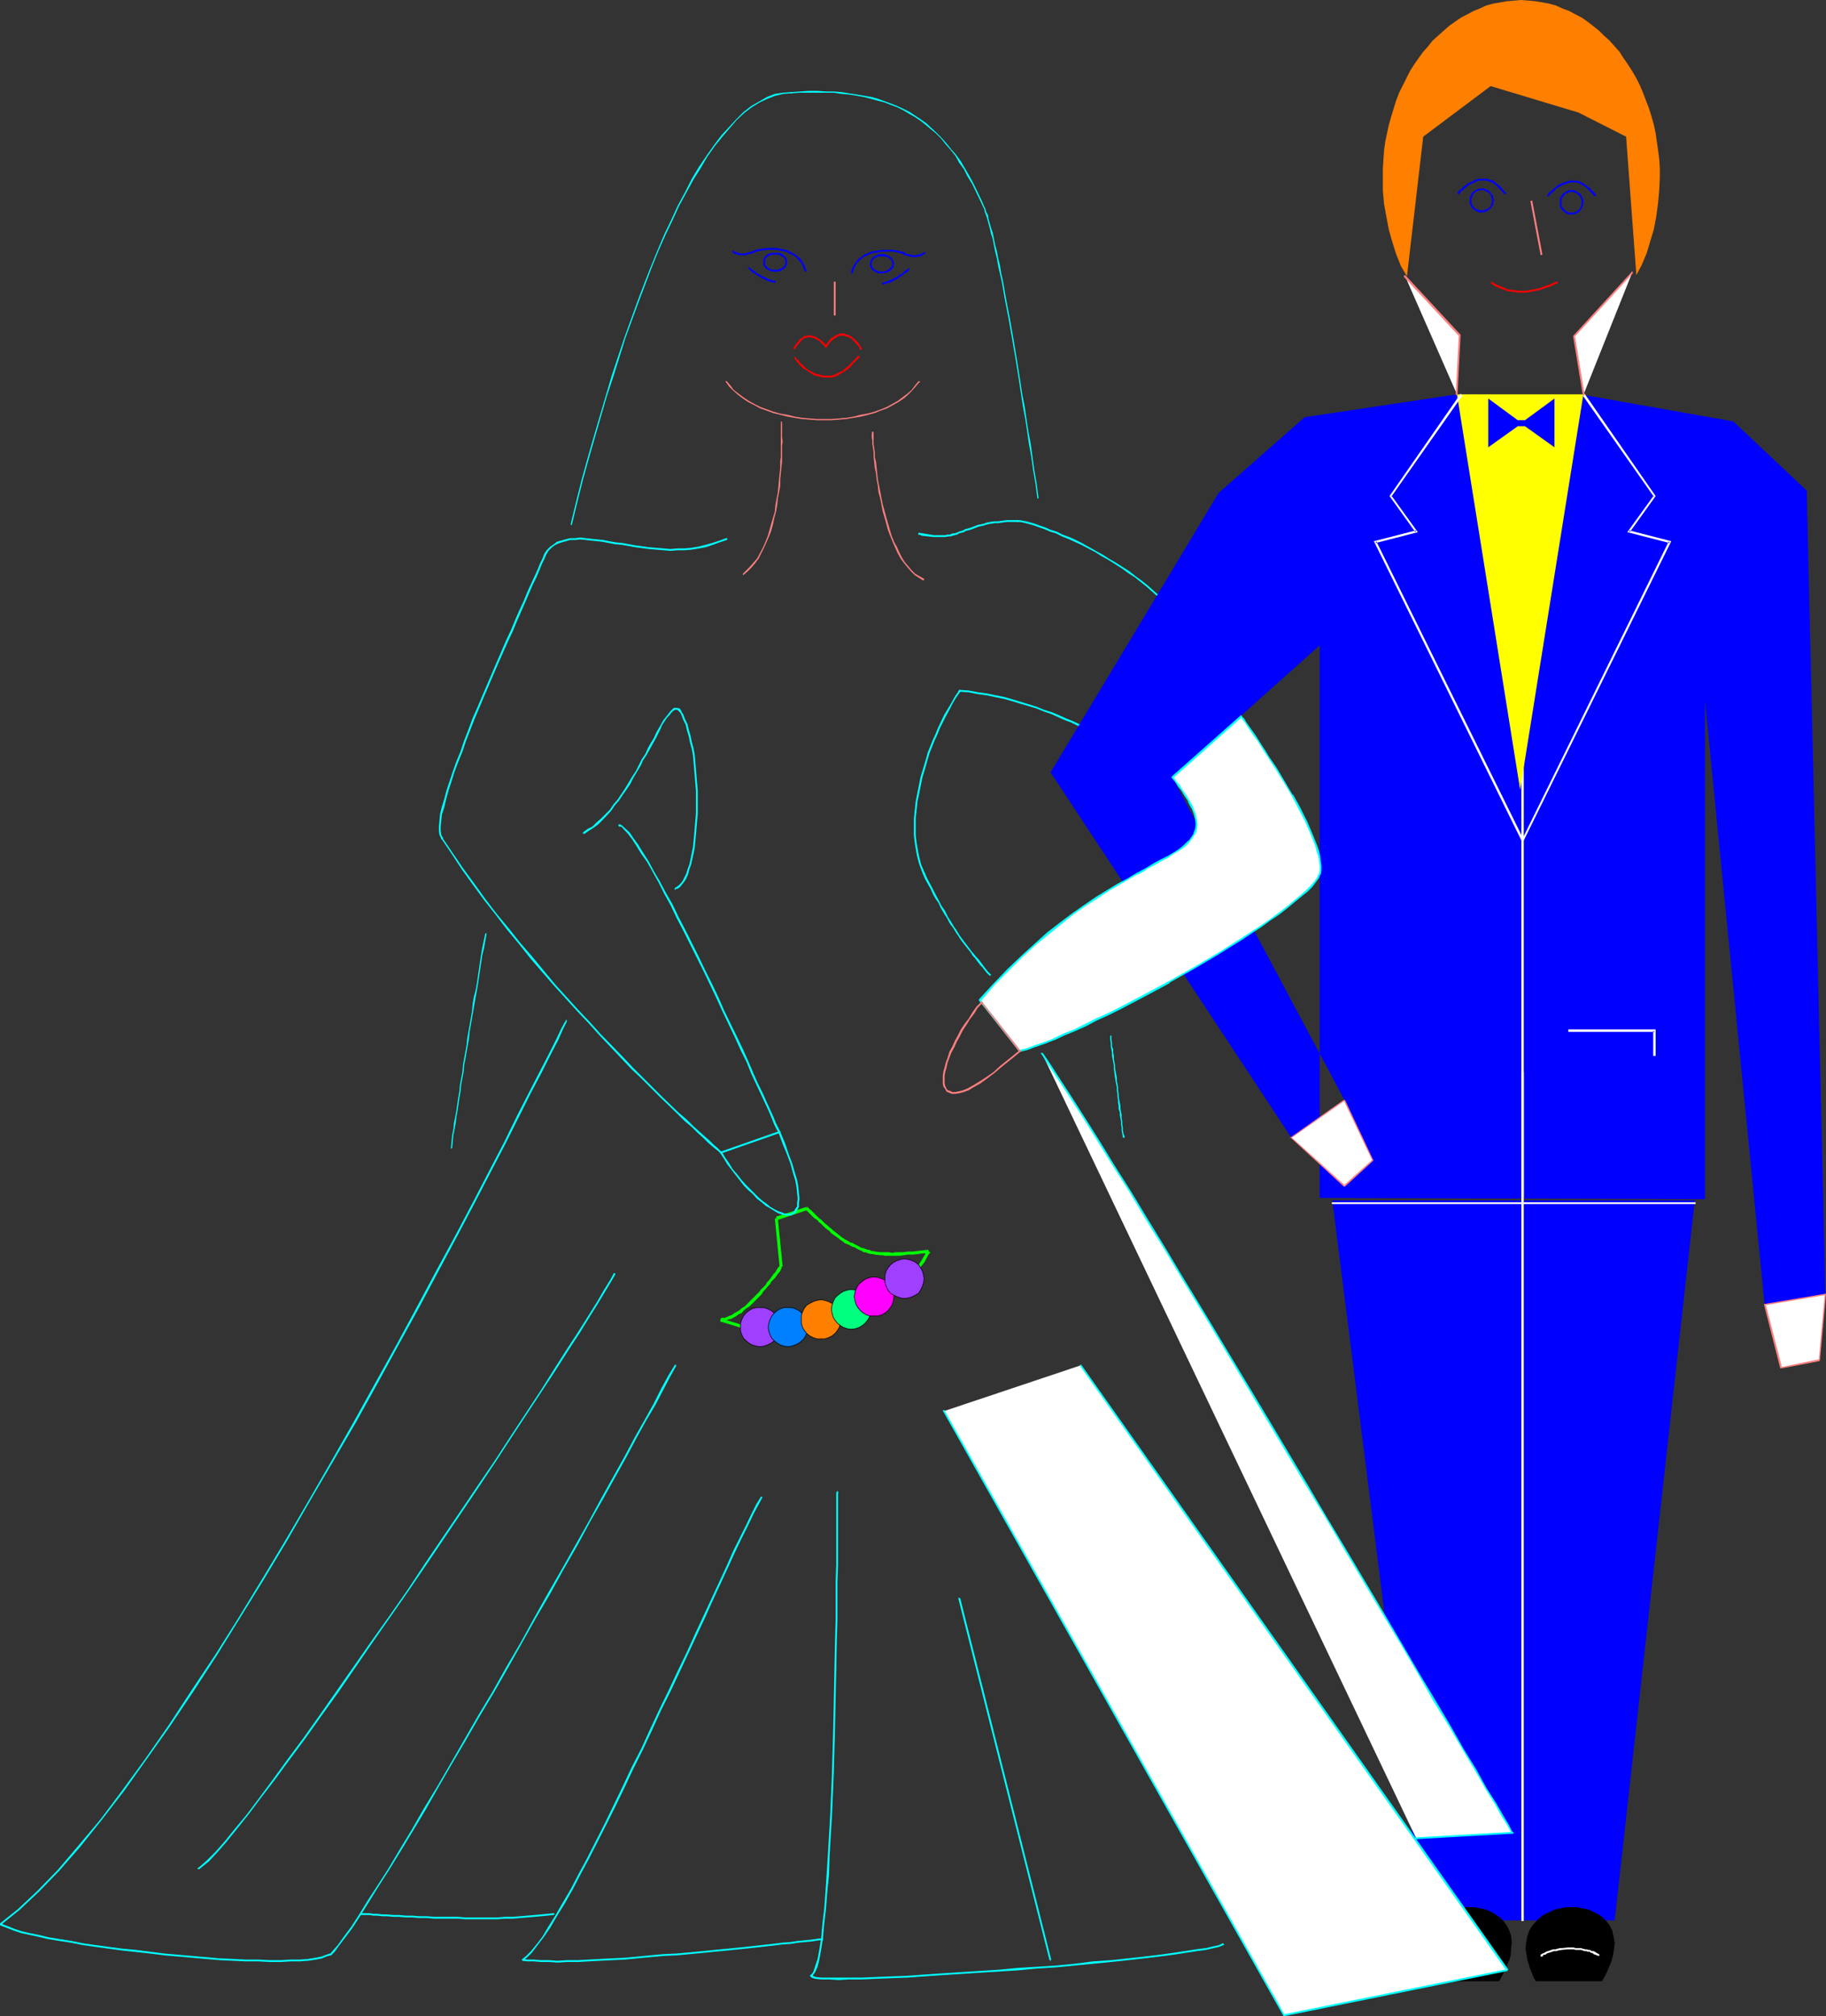<?xml version="1.0" encoding="UTF-8" standalone="no"?>
<svg
   version="1.0"
   width="129.681mm"
   height="143.178mm"
   id="svg104"
   sodipodi:docname="Bride &amp; Groom 22.wmf"
   xmlns:inkscape="http://www.inkscape.org/namespaces/inkscape"
   xmlns:sodipodi="http://sodipodi.sourceforge.net/DTD/sodipodi-0.dtd"
   xmlns="http://www.w3.org/2000/svg"
   xmlns:svg="http://www.w3.org/2000/svg">
  <rect width="100%" height="100%" fill="#333333" stroke="none"/>
  <sodipodi:namedview
     id="namedview104"
     pagecolor="#ffffff"
     bordercolor="#000000"
     borderopacity="0.25"
     inkscape:showpageshadow="2"
     inkscape:pageopacity="0.0"
     inkscape:pagecheckerboard="0"
     inkscape:deskcolor="#d1d1d1"
     inkscape:document-units="mm" />
  <defs
     id="defs1">
    <pattern
       id="WMFhbasepattern"
       patternUnits="userSpaceOnUse"
       width="6"
       height="6"
       x="0"
       y="0" />
  </defs>
  <path
     style="fill:#00ffff;fill-opacity:1;fill-rule:evenodd;stroke:none"
     d="m 246.763,143.002 h -0.162 v 0.162 h -0.162 v 0 0.162 0.162 0 h 0.162 v 0 l 0.97,0.323 3.07,0.323 h 0.808 0.808 0.808 0.646 l 0.808,-0.162 h 0.646 l 0.485,-0.162 0.646,-0.162 0.646,-0.162 0.485,-0.323 1.293,-0.323 0.485,-0.323 0.646,-0.162 0.646,-0.162 1.293,-0.485 0.808,-0.323 1.454,-0.323 0.97,-0.323 0.97,-0.162 0.97,-0.162 h 0.97 l 1.131,-0.162 1.293,-0.162 h 2.909 v 0 0 0 l 0.162,-0.162 v 0 l -0.162,-0.162 v 0 0 -0.162 h -0.162 -2.747 l -1.293,0.162 -1.131,0.162 h -1.131 l -0.97,0.162 -0.97,0.162 -0.808,0.323 -1.616,0.323 -0.808,0.323 -1.293,0.485 -0.646,0.162 -0.646,0.162 -0.485,0.323 -1.131,0.323 -0.646,0.323 -0.646,0.162 h -0.485 l -0.646,0.323 h -0.646 l -0.646,0.162 h -0.646 -0.808 -0.808 -0.808 l -2.909,-0.485 z"
     id="path1" />
  <path
     style="fill:#00ffff;fill-opacity:1;fill-rule:evenodd;stroke:none"
     d="m 273.104,139.609 v 0 0.162 h -0.162 v 0 0.162 0 0.162 0 h 0.162 v 0 h 0.646 l 0.808,0.162 0.808,0.162 1.131,0.323 1.131,0.323 1.293,0.485 1.454,0.485 1.454,0.646 1.616,0.485 1.616,0.808 1.616,0.646 1.778,0.808 1.778,0.808 3.717,1.939 1.778,1.131 1.778,0.97 1.778,1.131 1.778,1.131 1.778,1.293 1.778,1.131 1.616,1.293 1.616,1.293 1.616,1.454 1.454,1.293 1.454,1.454 1.293,1.293 1.293,1.454 0.97,1.454 1.131,1.454 0.646,1.454 0.808,1.777 h 0.162 v 0 0 h 0.323 v 0 0 0 -0.323 l -0.646,-1.616 -0.97,-1.454 -0.97,-1.454 -1.131,-1.454 -1.293,-1.616 -1.293,-1.454 -1.454,-1.293 -1.454,-1.293 -1.616,-1.454 -1.616,-1.293 -1.778,-1.293 -1.616,-1.293 -1.778,-1.131 -1.778,-1.131 -1.939,-1.131 -1.778,-1.131 -1.778,-0.97 -3.717,-2.101 -1.616,-0.808 -1.778,-0.808 -1.778,-0.646 -1.616,-0.808 -1.616,-0.485 -1.454,-0.646 -1.454,-0.485 -1.293,-0.485 -1.131,-0.323 -1.131,-0.323 -0.97,-0.162 -0.808,-0.162 z"
     id="path2" />
  <path
     style="fill:#00ff00;fill-opacity:1;fill-rule:evenodd;stroke:none"
     d="m 207.979,327.046 1.293,13.088 0.808,-0.162 -1.293,-12.927 z"
     id="path3" />
  <path
     style="fill:#00ff00;fill-opacity:1;fill-rule:evenodd;stroke:none"
     d="m 209.757,340.458 v -0.808 h -0.323 l -0.323,0.323 -0.323,0.323 -0.162,0.323 -0.323,0.485 -0.162,0.323 -0.485,0.485 -0.323,0.485 -0.808,1.131 -0.646,0.646 -0.323,0.646 -0.646,0.646 -0.646,0.646 -0.485,0.646 -0.646,0.646 -0.646,0.646 -0.646,0.646 -0.646,0.646 -0.646,0.646 -0.646,0.646 -0.808,0.485 -0.485,0.485 -0.808,0.485 -0.646,0.323 -0.646,0.485 -0.808,0.323 -1.131,0.485 h -0.646 l -0.646,0.162 h 0.162 v 0.808 h 0.162 l 0.485,-0.162 h 0.646 l 0.646,-0.323 0.808,-0.162 0.646,-0.323 0.808,-0.485 0.646,-0.485 0.808,-0.323 0.485,-0.646 0.808,-0.646 0.808,-0.485 0.646,-0.646 0.646,-0.646 0.646,-0.646 0.646,-0.646 0.646,-0.646 0.485,-0.808 0.646,-0.646 0.485,-0.646 0.646,-0.646 0.323,-0.646 0.485,-0.485 0.646,-0.646 0.323,-0.485 0.323,-0.485 0.323,-0.323 0.323,-0.485 0.162,-0.323 0.162,-0.323 0.162,-0.162 -0.162,0.162 v 0 -0.808 z"
     id="path4" />
  <path
     style="fill:#00ff00;fill-opacity:1;fill-rule:evenodd;stroke:none"
     d="m 193.273,354.677 3.232,0.97 3.07,0.97 3.07,0.646 2.909,0.485 3.07,0.323 h 2.586 2.747 l 2.586,-0.162 2.586,-0.485 2.424,-0.485 2.262,-0.646 4.363,-1.454 2.101,-0.97 1.778,-1.131 1.939,-0.97 1.778,-1.131 1.616,-1.131 1.454,-1.131 1.454,-1.131 1.454,-1.293 1.131,-1.131 1.131,-1.131 1.131,-1.131 0.808,-1.131 0.808,-0.97 0.808,-0.97 0.646,-0.808 0.485,-0.97 0.323,-0.646 0.323,-0.485 0.323,-0.323 v -0.162 l -0.808,-0.323 v 0 l -0.162,0.323 -0.323,0.485 -0.485,0.808 -0.485,0.808 -0.485,0.808 -0.808,0.97 -0.808,0.97 -0.808,0.97 -1.131,1.131 -1.131,1.131 -1.131,1.131 -1.454,1.293 -1.293,0.97 -1.454,1.293 -1.616,0.97 -1.778,1.293 -1.778,0.97 -1.778,0.97 -2.101,0.97 -4.202,1.454 -2.424,0.485 -2.262,0.646 -2.424,0.323 -2.586,0.162 -2.747,0.162 -2.586,-0.162 -2.909,-0.323 -3.07,-0.323 -2.747,-0.646 -3.232,-0.97 -3.07,-0.97 z"
     id="path5" />
  <path
     style="fill:#00ff00;fill-opacity:1;fill-rule:evenodd;stroke:none"
     d="m 249.187,335.449 v 0 l -1.616,0.162 -1.293,0.162 -1.293,0.162 h -1.454 l -0.97,0.162 h -1.131 -0.97 l -0.97,0.162 -0.97,-0.162 h -0.808 -0.808 -0.646 l -1.293,-0.162 -0.646,-0.162 h -0.485 l -0.485,-0.323 h -0.485 l -0.323,-0.162 -0.485,-0.162 -0.323,-0.162 h -0.323 l -0.485,-0.162 -0.162,-0.162 -0.323,-0.162 -0.323,-0.162 -0.323,-0.162 -0.646,-0.323 -0.162,-0.162 -0.485,-0.162 h -0.323 0.162 l -0.323,0.646 0.162,0.162 v 0 l 0.323,0.162 0.323,0.162 0.646,0.162 0.162,0.162 0.323,0.162 0.323,0.162 0.323,0.162 0.323,0.162 0.485,0.162 0.323,0.323 h 0.485 l 0.485,0.162 0.323,0.162 0.808,0.162 h 0.485 l 0.485,0.162 1.454,0.162 h 0.646 l 0.646,0.162 h 0.97 0.97 0.97 0.97 l 1.131,-0.162 1.131,-0.162 h 1.293 l 1.454,-0.162 1.293,-0.162 h 1.454 0.162 z"
     id="path6" />
  <path
     style="fill:#00ff00;fill-opacity:1;fill-rule:evenodd;stroke:none"
     d="m 228.341,333.51 v 0 l -0.323,-0.162 -0.485,-0.323 -0.323,-0.162 -0.323,-0.162 -0.485,-0.323 -0.485,-0.323 -0.808,-0.646 -1.454,-1.131 -0.485,-0.485 -0.485,-0.323 -0.485,-0.485 -0.808,-0.646 -0.485,-0.485 -0.485,-0.485 -0.485,-0.323 -0.808,-0.808 -0.97,-0.97 -0.323,-0.323 -0.808,-0.646 -0.162,-0.323 h -0.323 v 0.808 -0.808 0.808 h -0.162 v 0 l 0.808,0.808 0.323,0.323 0.97,0.97 0.97,0.646 0.323,0.485 0.485,0.323 0.485,0.485 0.808,0.808 0.646,0.485 0.485,0.323 0.323,0.485 1.616,1.131 0.485,0.323 0.323,0.323 0.485,0.323 0.485,0.323 0.323,0.323 0.485,0.162 0.323,0.162 0.485,0.162 v 0.162 z"
     id="path7" />
  <path
     style="fill:#00ff00;fill-opacity:1;fill-rule:evenodd;stroke:none"
     d="m 216.382,323.976 -8.08,2.585 0.162,0.97 8.242,-2.747 z"
     id="path8" />
  <path
     style="fill:#00ffff;fill-opacity:1;fill-rule:evenodd;stroke:none"
     d="m 212.504,24.722 h -0.162 v 0 l -0.162,0.162 v 0.162 h 0.162 v 0 h 0.162 l 2.262,-0.162 h 2.262 2.424 2.262 2.101 l 2.101,0.323 1.939,0.162 2.101,0.323 1.778,0.323 1.939,0.485 1.778,0.485 1.939,0.485 1.616,0.646 1.778,0.646 1.616,0.808 1.616,0.97 1.454,0.808 1.454,0.97 1.454,1.131 2.909,2.424 1.293,1.293 1.293,1.616 1.293,1.454 1.293,1.616 0.97,1.777 1.293,1.777 0.97,1.939 1.293,2.101 2.101,4.363 1.131,2.424 0.162,0.162 v 0 l 0.162,-0.162 v 0 l -1.131,-2.585 -2.101,-4.363 -1.131,-2.101 -1.131,-1.939 -1.131,-1.939 -1.293,-1.777 -1.293,-1.454 -1.293,-1.616 -1.293,-1.454 -1.293,-1.293 -2.747,-2.585 -1.616,-1.131 -1.454,-0.97 -1.454,-0.97 -1.616,-0.808 -1.778,-0.808 -1.616,-0.646 -1.778,-0.646 -1.778,-0.646 -1.778,-0.485 -1.939,-0.323 -1.939,-0.323 -2.101,-0.323 -1.939,-0.323 -2.101,-0.162 h -2.101 l -2.262,-0.162 h -2.424 l -2.262,0.162 z"
     id="path9" />
  <path
     style="fill:#00ffff;fill-opacity:1;fill-rule:evenodd;stroke:none"
     d="m 264.539,56.231 -0.162,-0.162 v 0 l -0.162,0.162 v 0 l 0.162,0.808 0.323,0.808 0.323,0.97 0.323,1.293 0.323,1.131 0.323,1.454 0.485,1.454 0.323,1.777 0.323,1.616 0.485,1.939 0.323,1.939 0.485,2.101 0.485,2.101 0.808,4.686 0.97,5.009 0.485,2.747 0.485,2.747 0.485,2.909 0.485,2.747 0.485,3.07 0.485,3.07 0.485,3.232 0.485,3.232 0.646,3.393 0.485,3.232 0.485,3.393 0.646,3.555 0.485,3.555 0.646,3.716 0.485,3.716 v 0.162 h 0.162 0.162 v 0 -0.162 l -0.485,-3.716 -0.646,-3.716 -0.485,-3.555 -0.485,-3.555 -0.646,-3.393 -0.485,-3.232 -0.485,-3.393 -0.646,-3.232 -0.485,-3.232 -0.485,-3.07 -0.485,-3.07 -0.485,-2.909 -0.485,-2.909 -0.485,-2.747 -0.485,-2.747 -0.97,-5.009 -0.808,-4.686 -0.485,-2.101 -0.323,-2.101 -0.485,-1.939 -0.323,-1.777 -0.485,-1.777 -0.323,-1.616 -0.323,-1.616 -0.485,-1.454 -0.323,-1.131 -0.323,-1.131 -0.162,-1.131 -0.485,-0.808 z"
     id="path10" />
  <path
     style="fill:#00ffff;fill-opacity:1;fill-rule:evenodd;stroke:none"
     d="m 298.313,278.248 v -0.162 -0.162 h -0.162 l -0.162,0.162 v 0.808 l 0.162,0.97 v 0.97 l 0.162,0.808 0.162,0.808 v 0.97 l 0.162,0.808 0.162,0.808 0.162,0.808 v 0.808 l 0.323,2.585 0.162,0.97 0.162,0.808 0.162,0.808 v 0.808 l 0.162,0.97 v 0.808 l 0.162,0.808 v 0.808 l 0.162,0.808 v 0.808 l 0.323,0.97 v 0.646 l 0.162,0.97 0.162,0.646 v 0.97 l 0.162,0.808 v 0.808 l 0.162,0.808 0.162,0.97 v 0 0 l 0.162,0.162 h 0.162 l 0.162,-0.162 v 0 -0.162 l -0.323,-0.808 -0.162,-0.808 v -0.808 l -0.162,-0.808 v -0.97 l -0.162,-0.646 v -0.97 l -0.162,-0.808 -0.162,-0.808 v -0.808 l -0.162,-0.808 -0.162,-0.808 -0.162,-0.808 v -0.808 l -0.162,-0.97 v -0.808 l -0.162,-0.97 -0.162,-0.646 v -0.97 l -0.485,-2.585 v -0.808 l -0.162,-0.808 -0.162,-0.808 v -0.808 l -0.162,-0.97 v -0.808 l -0.323,-0.808 v -0.97 l -0.162,-0.97 z"
     id="path11" />
  <path
     style="fill:#ff7f7f;fill-opacity:1;fill-rule:evenodd;stroke:none"
     d="m 234.32,115.856 h -0.162 l -0.162,0.162 v 0.162 h 0.162 v 0.162 h 0.162 l -0.323,-0.323 v 1.454 l 0.162,0.808 v 0.97 l 0.162,0.97 0.162,1.131 v 1.293 l 0.162,1.293 0.162,1.616 0.323,1.454 0.162,1.616 0.323,1.616 0.162,1.777 0.485,1.777 0.323,1.616 0.323,1.777 0.485,1.616 0.97,3.555 0.646,1.616 0.646,1.616 0.646,1.454 0.646,1.454 0.808,1.454 0.97,1.293 0.808,0.97 0.97,1.131 0.97,0.97 0.97,0.646 1.293,0.808 h 0.162 l 0.162,-0.162 v -0.162 l -0.162,-0.162 -1.131,-0.646 -1.131,-0.646 -0.97,-0.97 -0.808,-0.97 -0.97,-1.131 -0.808,-1.293 -0.646,-1.293 -0.646,-1.454 -0.808,-1.454 -0.646,-1.616 -0.485,-1.616 -0.97,-3.393 -0.485,-1.777 -0.485,-1.777 -0.323,-1.616 -0.323,-1.777 -0.323,-1.616 -0.323,-1.616 -0.162,-1.616 -0.162,-1.454 -0.162,-1.616 -0.323,-1.293 v -1.293 l -0.162,-1.131 -0.162,-0.97 v -0.97 -0.808 -1.454 z"
     id="path12" />
  <path
     style="fill:#ff7f7f;fill-opacity:1;fill-rule:evenodd;stroke:none"
     d="m 209.757,113.109 h -0.162 v 0.162 0.162 0 0.162 h 0.162 l -0.162,-0.162 v 2.101 0.808 0.97 1.131 1.293 1.293 1.454 l -0.162,1.454 v 1.454 l -0.162,1.616 -0.162,1.616 -0.162,1.777 -0.162,1.777 -0.323,1.616 -0.323,1.777 -0.162,1.777 -0.485,1.616 -0.485,1.616 -0.485,1.777 -0.485,1.616 -0.646,1.616 -0.646,1.454 -1.454,2.747 -0.97,1.131 -0.97,1.131 -0.97,0.97 -0.97,0.97 v 0.162 0.162 0 h 0.162 v 0 l 1.131,-0.97 0.97,-0.97 0.97,-1.131 0.97,-1.293 1.454,-2.909 0.646,-1.454 0.646,-1.454 0.646,-1.616 0.485,-1.777 0.323,-1.616 0.485,-1.777 0.323,-1.777 0.162,-1.777 0.323,-1.616 0.323,-1.777 v -1.777 l 0.162,-1.616 0.162,-1.616 0.162,-1.454 v -1.454 -1.454 -1.293 l 0.162,-1.293 -0.162,-1.131 v -0.97 -0.808 -2.101 z"
     id="path13" />
  <path
     style="fill:#00ffff;fill-opacity:1;fill-rule:evenodd;stroke:none"
     d="m 121.038,308.141 v 0 0.162 h 0.162 l 0.162,-0.162 v 0 l 0.323,-3.393 0.323,-1.616 0.323,-1.777 0.162,-1.454 0.323,-1.777 0.485,-3.393 0.323,-1.777 0.162,-1.777 0.323,-1.777 0.323,-1.616 0.162,-1.939 0.323,-1.616 0.646,-3.716 0.323,-1.777 0.162,-1.777 0.323,-1.777 0.323,-1.939 0.323,-1.777 0.323,-1.939 0.323,-1.777 0.323,-1.777 0.323,-1.939 1.131,-7.594 0.485,-1.939 0.646,-3.716 v -0.162 -0.162 h -0.162 l -0.162,0.162 -0.808,3.716 -0.323,1.939 -1.131,7.756 -0.323,1.777 -0.485,1.777 -0.323,1.939 -0.162,1.939 -0.323,1.777 -0.323,1.939 -0.323,1.777 -0.323,1.777 -0.162,1.777 -0.646,3.555 -0.323,1.777 -0.162,1.939 -0.323,1.616 -0.323,1.777 -0.162,1.777 -0.323,1.777 -0.485,3.393 -0.323,1.777 -0.323,1.454 -0.162,1.777 -0.323,1.616 z"
     id="path14" />
  <path
     style="fill:#00ffff;fill-opacity:1;fill-rule:evenodd;stroke:none"
     d="m 153.197,140.578 v 0.323 0 h 0.162 0.162 v 0 -0.162 l 1.454,-5.979 1.454,-5.817 1.616,-5.817 1.616,-5.655 3.232,-11.149 1.778,-5.332 3.232,-10.341 3.555,-9.695 1.778,-4.686 1.778,-4.686 1.778,-4.363 1.778,-4.04 1.939,-4.04 1.778,-3.878 1.939,-3.555 1.939,-3.555 1.939,-3.07 1.778,-3.07 1.939,-2.747 2.101,-2.585 1.939,-2.262 1.939,-2.262 2.101,-1.939 1.939,-1.454 2.101,-1.293 2.101,-0.97 2.101,-0.808 2.101,-0.485 2.262,-0.162 v 0 0 l 0.162,-0.162 v -0.162 h -0.162 v 0 0 l -2.262,0.162 -2.262,0.323 -2.101,0.808 -1.939,1.131 -2.262,1.293 -2.101,1.616 -1.939,1.939 -1.939,2.101 -2.101,2.262 -1.939,2.585 -1.939,2.747 -2.101,3.07 -1.939,3.232 -1.778,3.555 -1.939,3.555 -1.778,3.878 -1.939,4.04 -1.778,4.201 -1.778,4.363 -1.778,4.524 -1.778,4.686 -3.555,9.857 -3.394,10.18 -1.616,5.494 -3.232,10.988 -1.616,5.655 -1.616,5.817 -1.454,5.817 z"
     id="path15" />
  <path
     style="fill:#ff7f7f;fill-opacity:1;fill-rule:evenodd;stroke:none"
     d="m 195.051,102.283 v 0 h -0.162 l -0.162,0.162 v 0 l 0.162,0.162 0.808,1.131 1.131,1.131 1.293,1.131 1.293,0.97 1.454,0.97 1.616,0.808 1.454,0.808 1.778,0.646 1.778,0.646 1.939,0.485 1.939,0.485 1.778,0.323 2.101,0.323 1.939,0.162 2.101,0.162 h 1.939 1.939 l 2.101,-0.162 1.939,-0.162 1.939,-0.323 1.939,-0.323 1.939,-0.485 1.778,-0.485 1.616,-0.646 1.778,-0.646 1.454,-0.808 1.454,-0.808 1.454,-0.97 1.131,-0.97 1.131,-1.131 0.97,-1.131 0.97,-1.131 h 0.162 v -0.162 l -0.162,-0.162 v 0 h -0.162 v 0 h -0.162 0.162 l -0.97,1.131 -0.97,1.293 -1.131,0.97 -1.293,0.97 -1.293,0.97 -1.454,0.808 -1.454,0.808 -1.616,0.646 -1.778,0.646 -1.778,0.485 -1.939,0.323 -1.778,0.485 -1.939,0.323 -1.939,0.162 -2.101,0.162 h -1.939 -1.939 l -2.101,-0.162 -1.939,-0.162 -1.939,-0.323 -1.939,-0.485 -1.939,-0.323 -1.778,-0.485 -1.778,-0.646 -1.778,-0.646 -1.616,-0.808 -1.454,-0.808 -1.454,-0.97 -1.293,-0.97 -1.293,-0.97 -0.97,-1.293 z"
     id="path16" />
  <path
     style="fill:#00ffff;fill-opacity:1;fill-rule:evenodd;stroke:none"
     d="m 195.051,144.941 0.162,-0.162 v 0 0 -0.323 0 h -0.162 v 0 h -0.162 v 0 l -1.778,0.646 -1.939,0.646 -1.778,0.485 -1.939,0.485 -1.939,0.323 -1.778,0.162 h -1.939 l -1.778,0.162 -1.939,-0.162 -1.939,-0.162 -1.939,-0.162 -3.555,-0.485 -1.778,-0.323 -1.778,-0.323 -1.778,-0.162 -1.778,-0.323 -1.616,-0.323 -1.616,-0.162 -1.616,-0.162 -1.454,-0.162 -1.454,-0.162 -1.454,0.162 h -1.293 l -1.293,0.323 -1.131,0.323 -1.131,0.323 -0.808,0.646 -0.97,0.646 -0.97,0.97 -0.646,0.97 -0.485,1.293 v 0.162 0 l 0.162,0.162 h 0.162 v 0 l 0.162,-0.162 0.485,-1.131 0.646,-1.131 0.808,-0.808 0.808,-0.646 0.97,-0.485 0.97,-0.323 1.131,-0.323 1.131,-0.323 h 1.293 l 1.454,-0.162 1.454,0.162 1.454,0.162 1.616,0.162 1.454,0.162 1.616,0.323 1.778,0.323 1.778,0.162 1.778,0.323 1.778,0.323 3.717,0.485 1.939,0.162 1.939,0.162 1.939,0.162 1.778,-0.162 h 1.939 l 1.939,-0.162 1.939,-0.323 1.778,-0.323 1.939,-0.646 1.778,-0.646 z"
     id="path17" />
  <path
     style="fill:#00ffff;fill-opacity:1;fill-rule:evenodd;stroke:none"
     d="m 146.086,150.112 v -0.162 0 l -0.162,-0.162 h -0.162 v 0.162 h -0.162 v 0 l -0.646,1.293 -0.646,1.616 -0.808,1.777 -0.97,2.101 -0.97,2.101 -0.97,2.424 -1.131,2.424 -1.131,2.585 -1.131,2.747 -1.293,2.747 -2.586,5.979 -3.878,9.049 -1.293,3.07 -1.293,2.909 -1.131,3.07 -1.131,2.909 -0.97,2.909 -1.131,2.747 -0.97,2.747 -0.808,2.424 -0.808,2.424 -0.646,2.424 -0.646,2.101 -0.485,1.939 -0.162,1.777 -0.162,1.616 v 1.131 l 0.162,1.131 0.485,0.97 v 0 0 0.162 h 0.162 l 0.162,-0.162 v 0 h 0.162 v -0.162 h -0.162 0.162 l -0.485,-0.808 -0.162,-1.131 v -1.131 l 0.162,-1.616 0.162,-1.616 0.646,-1.939 0.485,-2.101 0.646,-2.424 0.808,-2.424 0.808,-2.585 0.97,-2.585 1.131,-2.747 0.97,-2.909 1.131,-2.909 1.131,-2.909 1.293,-3.07 1.293,-3.07 3.878,-9.049 2.586,-5.817 1.293,-2.747 1.131,-2.747 1.131,-2.585 1.131,-2.585 0.97,-2.262 0.97,-2.262 0.97,-1.939 0.808,-1.939 0.646,-1.616 z"
     id="path18" />
  <path
     style="fill:#00ffff;fill-opacity:1;fill-rule:evenodd;stroke:none"
     d="m 118.776,224.925 v -0.162 0 h -0.162 -0.162 v 0 0.162 0.162 0 l 2.747,4.04 2.747,4.201 2.909,4.04 3.07,4.201 3.07,3.878 3.07,4.04 3.232,3.878 3.07,3.878 3.07,3.555 3.232,3.716 6.302,6.948 3.07,3.232 2.909,3.232 5.818,6.14 2.747,2.909 2.747,2.585 5.01,5.009 4.525,4.363 1.939,1.939 1.939,1.616 1.616,1.616 1.454,1.293 1.293,1.293 1.131,0.97 0.97,0.808 0.646,0.485 0.323,0.323 0.162,0.162 0.162,0.162 h 0.162 v -0.162 h 0.162 v 0 -0.162 0 -0.162 0 h -0.162 v 0 h -0.162 0.323 l -0.323,-0.162 -0.323,-0.323 -0.646,-0.646 -0.808,-0.646 -1.131,-1.131 -1.293,-1.131 -1.454,-1.293 -1.778,-1.616 -1.778,-1.777 -2.101,-1.777 -4.525,-4.363 -5.01,-5.009 -2.747,-2.747 -2.586,-2.747 -5.979,-6.14 -2.909,-3.232 -3.07,-3.232 -6.302,-6.948 -3.07,-3.716 -3.07,-3.716 -3.232,-3.716 -3.07,-3.878 -3.232,-3.878 -3.07,-4.04 -2.909,-4.04 -3.07,-4.201 -2.747,-4.04 z"
     id="path19" />
  <path
     style="fill:#00ffff;fill-opacity:1;fill-rule:evenodd;stroke:none"
     d="m 193.435,309.111 v 0 h -0.162 v 0 0.162 0.162 0 l 0.162,0.162 h 0.162 l 15.675,-5.494 v 0 h 0.162 v -0.162 -0.162 0 -0.162 h -0.162 -0.162 z"
     id="path20" />
  <path
     style="fill:#00ffff;fill-opacity:1;fill-rule:evenodd;stroke:none"
     d="m 156.59,223.309 v 0 0.162 h -0.162 v 0.162 l 0.162,0.162 v 0 h 0.162 0.162 v 0 l 1.131,-0.808 1.293,-0.808 1.293,-0.97 1.131,-1.131 2.262,-2.424 0.97,-1.454 1.131,-1.293 0.97,-1.454 1.131,-1.616 0.97,-1.454 0.808,-1.616 0.97,-1.616 0.97,-1.616 0.646,-1.454 0.97,-1.454 1.616,-2.909 0.808,-1.454 0.646,-1.293 0.646,-1.293 0.485,-1.131 0.646,-0.97 0.646,-0.97 0.646,-0.646 0.485,-0.646 0.485,-0.485 0.485,-0.323 h 0.323 0.323 l 0.162,0.162 0.485,0.485 v -0.162 0.162 0 h 0.162 0.162 v 0 l 0.162,-0.162 v -0.162 h -0.162 v -0.162 l -0.323,-0.485 -0.646,-0.162 h -0.485 -0.485 l -0.485,0.485 -0.485,0.485 -0.485,0.646 -0.646,0.808 -0.646,0.808 -0.646,1.131 -0.646,1.131 -0.646,1.131 -0.646,1.454 -0.808,1.293 -0.808,1.454 -0.646,1.454 -0.97,1.454 -0.808,1.616 -0.808,1.616 -0.97,1.454 -0.97,1.616 -0.97,1.616 -0.97,1.454 -0.97,1.454 -1.131,1.293 -0.97,1.454 -2.424,2.424 -1.131,0.97 -1.131,1.131 -1.293,0.646 z"
     id="path21" />
  <path
     style="fill:#00ffff;fill-opacity:1;fill-rule:evenodd;stroke:none"
     d="m 182.769,190.831 v -0.162 0 h -0.162 -0.162 v 0 0.162 0.162 0 l 0.485,0.97 0.485,1.293 0.646,1.293 0.323,1.454 0.485,1.616 0.323,1.616 0.485,1.777 0.323,1.777 0.162,1.777 0.162,1.939 0.162,1.939 0.162,1.939 0.162,1.939 v 4.04 1.939 l -0.323,3.716 -0.162,1.939 -0.162,1.777 -0.162,1.616 -0.323,1.616 -0.323,1.616 -0.323,1.454 -0.485,1.293 -0.323,1.131 -0.485,0.97 -0.485,0.97 -0.485,0.646 -0.646,0.646 -0.485,0.323 -0.485,0.323 v 0 0 0 0.162 h -0.162 v 0.162 h 0.162 v 0 0.162 h 0.162 v -0.162 l 0.646,-0.162 0.646,-0.485 0.485,-0.646 0.646,-0.808 0.485,-0.808 0.485,-1.131 0.323,-1.293 0.485,-1.293 0.323,-1.454 0.323,-1.454 0.323,-1.616 0.162,-1.777 0.162,-1.777 0.162,-1.939 0.323,-3.716 v -1.939 -4.04 l -0.162,-1.939 -0.162,-1.939 -0.162,-1.939 -0.162,-1.939 -0.162,-1.939 -0.323,-1.777 -0.485,-1.777 -0.323,-1.616 -0.485,-1.616 -0.323,-1.454 -0.646,-1.293 -0.485,-1.293 z"
     id="path22" />
  <path
     style="fill:#00ffff;fill-opacity:1;fill-rule:evenodd;stroke:none"
     d="m 265.509,261.766 h 0.162 v 0.162 h 0.162 v -0.162 0 h 0.162 v -0.162 l -0.162,-0.162 -0.646,-0.646 -0.646,-0.808 -0.485,-0.646 -0.485,-0.646 -0.485,-0.646 -0.485,-0.646 -0.646,-0.646 -0.485,-0.646 -0.485,-0.485 -1.939,-2.585 -0.485,-0.646 -0.485,-0.646 -0.485,-0.646 -0.485,-0.808 -0.485,-0.808 -0.485,-0.646 -0.485,-0.808 -0.485,-0.808 -0.646,-0.97 -0.485,-0.97 -0.485,-0.97 -0.808,-1.131 -0.485,-0.97 -1.293,-2.424 -0.646,-1.293 -1.454,-2.747 -0.646,-1.454 v 0 0 h -0.162 -0.162 v 0 0 l -0.162,0.162 v 0.162 l 0.646,1.454 1.454,2.585 0.646,1.454 0.646,1.131 0.808,1.131 0.485,1.131 0.646,1.131 0.485,0.808 0.646,0.97 0.485,0.97 0.485,0.808 0.646,0.808 0.485,0.808 0.485,0.808 0.485,0.646 0.485,0.808 0.485,0.646 0.485,0.646 1.939,2.424 0.485,0.808 0.485,0.485 0.485,0.646 0.485,0.646 0.485,0.646 0.646,0.646 0.485,0.646 0.646,0.808 z"
     id="path23" />
  <path
     style="fill:#00ffff;fill-opacity:1;fill-rule:evenodd;stroke:none"
     d="m 247.733,234.62 h 0.162 v 0 0.162 h 0.323 v -0.162 0 0 -0.323 l -0.485,-1.131 -0.485,-1.131 -0.323,-1.293 -0.323,-1.293 -0.485,-2.747 -0.162,-1.131 -0.162,-1.454 v -1.454 -2.909 l 0.162,-1.616 0.162,-1.454 0.162,-1.616 0.323,-1.454 0.323,-1.616 0.323,-1.616 0.323,-1.616 0.485,-1.616 0.485,-1.616 0.485,-1.777 0.485,-1.616 0.646,-1.616 0.646,-1.616 0.808,-1.777 0.646,-1.616 1.616,-3.232 0.97,-1.777 0.808,-1.616 0.97,-1.616 1.131,-1.616 v -0.162 -0.162 0 h -0.162 v -0.162 h -0.162 v 0.162 0 l -1.131,1.616 -0.97,1.777 -0.97,1.616 -0.97,1.616 -1.616,3.393 -0.646,1.616 -0.808,1.777 -0.646,1.616 -0.646,1.616 -0.485,1.777 -0.485,1.616 -0.485,1.616 -0.485,1.616 -0.323,1.616 -0.323,1.616 -0.323,1.616 -0.323,1.616 -0.162,1.616 -0.162,1.454 -0.162,1.616 v 2.909 1.454 l 0.162,1.454 0.162,1.293 0.485,2.747 0.323,1.293 0.323,1.131 0.485,1.293 z"
     id="path24" />
  <path
     style="fill:#00ffff;fill-opacity:1;fill-rule:evenodd;stroke:none"
     d="m 257.59,185.175 h -0.162 v 0.162 0 h -0.162 v 0.323 h 0.162 v 0 0 h 0.162 l 2.424,0.162 2.424,0.485 2.424,0.323 2.262,0.485 2.424,0.485 2.262,0.646 2.101,0.646 2.262,0.646 2.101,0.646 1.939,0.808 1.939,0.646 1.778,0.808 1.778,0.808 1.778,0.646 1.616,0.808 1.616,0.808 1.454,0.808 1.454,0.646 1.293,0.808 1.293,0.646 1.131,0.646 1.131,0.646 0.808,0.646 0.97,0.485 0.808,0.646 0.646,0.323 0.646,0.485 0.485,0.323 0.485,0.485 0.323,0.162 v 0 l 0.162,0.162 h 0.162 v -0.162 0 0 h 0.162 v -0.162 h -0.162 v -0.162 0 0 h -0.162 0.162 l -0.162,-0.162 h -0.162 l -0.162,-0.323 -0.485,-0.162 -0.485,-0.485 -0.646,-0.323 -0.485,-0.485 -0.808,-0.485 -0.97,-0.646 -0.97,-0.646 -1.131,-0.485 -0.97,-0.808 -1.293,-0.646 -1.293,-0.808 -1.616,-0.646 -1.293,-0.808 -1.616,-0.808 -1.778,-0.808 -1.616,-0.646 -1.778,-0.808 -1.939,-0.808 -2.101,-0.646 -1.939,-0.808 -2.101,-0.646 -2.101,-0.646 -2.101,-0.646 -2.262,-0.646 -2.424,-0.485 -2.262,-0.485 -2.424,-0.323 -2.586,-0.485 z"
     id="path25" />
  <path
     style="fill:#00ffff;fill-opacity:1;fill-rule:evenodd;stroke:none"
     d="m 224.785,400.244 v 0 h -0.162 v 0 0.162 h -0.162 v 0.162 h 0.162 v 0.162 0 h 0.162 v 0 l -0.323,-0.323 v 0.323 11.311 3.878 4.201 l -0.162,4.524 v 10.18 l -0.162,5.494 -0.485,23.43 -0.323,11.796 -0.485,11.634 -0.323,5.494 -0.323,5.332 -0.323,5.171 -0.323,4.848 -0.323,4.363 -0.485,4.04 -0.323,3.716 -0.485,3.07 -0.485,2.585 -0.646,1.939 -0.485,1.454 -0.485,0.808 v -0.162 0 0.162 0.162 0 0.162 0 h 0.323 v 0 -0.162 l 0.646,-0.808 0.646,-1.454 0.485,-1.939 0.485,-2.747 0.485,-3.07 0.323,-3.716 0.485,-4.04 0.323,-4.363 0.485,-4.848 0.162,-5.171 0.323,-5.332 0.323,-5.494 0.485,-11.634 0.323,-11.796 0.485,-23.43 0.162,-5.494 v -10.18 l 0.162,-4.524 v -4.201 -3.878 -11.311 l 0.162,-0.162 z"
     id="path26" />
  <path
     style="fill:#00ffff;fill-opacity:1;fill-rule:evenodd;stroke:none"
     d="m 218.16,530.319 v 0 -0.162 h 0.162 v -0.162 h -0.162 v -0.162 0 0 h -0.162 -0.162 l -0.485,0.485 0.485,0.485 0.97,0.323 1.616,0.162 h 2.101 l 2.586,0.162 2.747,-0.162 h 3.555 l 3.717,-0.162 4.04,-0.162 4.363,-0.162 4.525,-0.323 4.686,-0.323 5.01,-0.323 5.01,-0.323 5.171,-0.323 5.171,-0.323 5.171,-0.485 5.171,-0.323 5.01,-0.485 5.01,-0.485 4.848,-0.485 4.525,-0.485 4.363,-0.485 4.04,-0.485 3.717,-0.485 6.302,-0.97 2.424,-0.323 2.101,-0.485 1.454,-0.323 1.131,-0.485 v 0 h 0.162 v 0 -0.162 0 -0.162 0 h -0.162 v -0.162 h -0.162 v 0.162 -0.162 l -0.97,0.485 -1.454,0.323 -2.101,0.485 -2.586,0.323 -6.302,0.97 -3.555,0.485 -4.04,0.485 -4.363,0.485 -4.525,0.485 -4.848,0.323 -5.01,0.646 -5.01,0.485 -5.171,0.323 -5.171,0.323 -5.171,0.485 -5.171,0.323 -5.01,0.323 -5.01,0.323 -4.686,0.323 -4.525,0.323 -4.363,0.162 -4.04,0.162 -3.717,0.162 h -3.555 -2.747 -2.586 -2.101 l -1.454,-0.162 -0.808,-0.323 h -0.323 z"
     id="path27" />
  <path
     style="fill:#00ffff;fill-opacity:1;fill-rule:evenodd;stroke:none"
     d="m 257.752,429.006 h -0.162 v -0.162 0 0 h -0.162 v 0 h -0.162 v 0.162 0 0.162 l 24.402,96.789 0.162,0.162 v 0 0 0.162 h 0.162 v -0.162 h 0.162 v 0 -0.162 0 z"
     id="path28" />
  <path
     style="fill:#00ffff;fill-opacity:1;fill-rule:evenodd;stroke:none"
     d="m 204.585,402.021 v -0.162 -0.162 0 h -0.162 -0.162 v 0 0 h -0.162 0.162 l -1.293,2.101 -1.293,2.585 -1.454,3.07 -1.616,3.232 -1.778,3.555 -1.778,4.04 -1.939,4.201 -2.101,4.524 -2.101,4.524 -2.262,4.848 -2.262,5.009 -2.424,5.009 -2.424,5.171 -2.586,5.332 -2.424,5.171 -2.424,5.332 -2.586,5.009 -2.424,5.171 -2.424,5.009 -2.424,5.009 -4.686,9.21 -2.262,4.201 -2.101,4.04 -2.101,3.555 -1.939,3.393 -1.939,3.07 -1.616,2.747 -1.616,2.101 -1.454,1.777 -1.293,1.293 -0.97,0.808 v 0 0 0 l -0.162,0.162 v 0.162 h 0.162 v 0 0.162 h 0.323 v -0.162 l 0.97,-0.808 1.293,-1.293 1.454,-1.939 1.616,-2.101 1.778,-2.585 1.778,-3.07 2.101,-3.393 2.101,-3.716 2.101,-4.04 2.262,-4.201 4.686,-9.21 2.424,-4.848 2.424,-5.009 2.424,-5.171 2.586,-5.171 2.424,-5.171 2.424,-5.332 2.586,-5.171 2.424,-5.171 2.424,-5.171 2.262,-4.848 2.262,-4.848 2.101,-4.686 2.101,-4.524 1.939,-4.201 1.778,-3.878 1.778,-3.716 1.616,-3.232 1.454,-3.07 1.293,-2.424 z"
     id="path29" />
  <path
     style="fill:#00ffff;fill-opacity:1;fill-rule:evenodd;stroke:none"
     d="m 140.43,525.795 h -0.162 v 0 0 h -0.162 v 0.162 l 0.162,0.162 v 0 0.162 0 l 1.293,0.162 h 1.778 l 1.778,0.162 h 2.262 l 2.262,0.162 2.586,-0.162 h 2.909 l 2.909,-0.162 3.07,-0.162 3.232,-0.162 3.394,-0.162 3.394,-0.323 3.394,-0.323 3.555,-0.323 3.555,-0.162 3.555,-0.323 3.394,-0.323 3.232,-0.323 3.394,-0.323 3.232,-0.323 3.07,-0.323 2.909,-0.323 2.909,-0.323 2.586,-0.323 2.262,-0.162 2.101,-0.323 1.778,-0.162 1.778,-0.162 2.101,-0.323 h 0.808 0.162 v 0 -0.162 0 -0.162 0 -0.162 0 h -0.162 v 0 h -0.808 l -2.262,0.323 -1.616,0.162 -1.778,0.162 -2.101,0.323 -2.262,0.162 -2.586,0.323 -2.909,0.323 -2.909,0.323 -3.07,0.323 -3.232,0.323 -3.394,0.323 -3.232,0.323 -3.394,0.323 -3.555,0.323 -3.555,0.162 -3.555,0.323 -3.394,0.323 -3.394,0.323 -3.394,0.162 -3.232,0.162 -3.07,0.162 -2.909,0.162 h -2.909 l -2.586,0.162 -2.262,-0.162 h -2.262 l -1.778,-0.162 h -1.778 z"
     id="path30" />
  <path
     style="fill:#00ffff;fill-opacity:1;fill-rule:evenodd;stroke:none"
     d="m 152.065,273.724 v 0 h -0.162 v 0 0.162 h -0.162 v 0.162 h 0.162 v 0.162 0 h 0.162 v 0 l -0.162,-0.323 -0.323,0.485 -0.97,1.777 -1.293,2.747 -1.939,3.878 -2.424,4.686 -2.909,5.655 -3.232,6.302 -3.555,7.271 -4.04,7.756 -4.363,8.402 -4.686,8.887 -5.01,9.21 -5.171,9.695 -5.494,10.18 -5.656,10.18 -5.818,10.503 -5.979,10.503 -6.141,10.665 -6.141,10.503 -6.302,10.503 -6.302,10.341 -6.302,10.018 -6.464,9.695 -6.141,9.372 -6.302,9.049 -6.141,8.402 -5.818,7.756 -5.979,7.11 -5.494,6.463 -5.494,5.655 -5.171,4.848 L 0,516.261 v 0 0 0 0.162 0.162 0 0.162 h 0.162 l 0.162,-0.162 v 0 l 4.848,-3.878 5.171,-4.848 5.494,-5.655 5.656,-6.463 5.818,-7.271 5.979,-7.756 5.979,-8.402 6.302,-8.887 6.302,-9.372 6.302,-9.695 6.302,-10.18 6.302,-10.18 6.302,-10.503 6.141,-10.665 6.141,-10.503 6.141,-10.503 5.818,-10.503 5.656,-10.341 5.494,-10.018 5.171,-9.695 5.01,-9.372 4.686,-8.887 4.363,-8.402 4.04,-7.756 3.555,-7.11 3.232,-6.463 2.909,-5.494 2.424,-4.848 1.939,-3.716 1.293,-2.909 0.808,-1.616 0.323,-0.646 z"
     id="path31" />
  <path
     style="fill:#00ffff;fill-opacity:1;fill-rule:evenodd;stroke:none"
     d="M 0.323,516.261 H 0.162 0 v 0 0 0.162 0.162 0 0 0.162 l 0.808,0.323 1.293,0.485 1.616,0.646 1.939,0.646 2.262,0.485 2.262,0.485 2.747,0.646 2.909,0.485 3.232,0.485 3.232,0.646 3.394,0.485 3.555,0.485 3.555,0.485 7.434,0.808 3.878,0.485 3.717,0.323 3.717,0.323 7.434,0.646 3.555,0.162 3.394,0.162 h 3.394 l 3.07,0.162 h 2.909 l 2.747,-0.162 h 2.424 l 2.262,-0.162 2.101,-0.323 1.616,-0.323 1.131,-0.485 1.131,-0.323 h 0.162 v 0 -0.162 -0.162 0 0 -0.162 h -0.323 v 0.162 -0.162 l -0.97,0.323 -1.293,0.485 -1.616,0.323 -1.939,0.323 -2.262,0.162 h -2.424 l -2.747,0.162 h -2.909 l -3.07,-0.162 h -3.394 l -3.394,-0.162 -3.555,-0.162 -7.434,-0.646 -3.717,-0.323 -3.717,-0.323 -3.878,-0.485 -3.717,-0.485 -3.555,-0.323 -3.717,-0.485 -3.555,-0.485 -3.394,-0.485 -3.232,-0.646 -3.07,-0.485 -2.909,-0.485 -2.747,-0.646 -2.424,-0.485 -2.101,-0.485 -1.939,-0.646 -1.616,-0.646 -1.293,-0.485 z"
     id="path32" />
  <path
     style="fill:#00ffff;fill-opacity:1;fill-rule:evenodd;stroke:none"
     d="m 88.557,524.502 v 0 h -0.162 v 0.162 h 0.162 v 0.162 0 h 0.162 0.162 v 0 l 0.97,-0.97 1.131,-1.616 1.616,-2.101 1.939,-2.585 2.101,-3.232 2.424,-3.878 2.586,-4.201 2.909,-4.524 3.07,-5.009 3.232,-5.332 3.394,-5.655 3.394,-5.979 3.555,-6.14 3.717,-6.302 3.717,-6.463 3.878,-6.463 3.878,-6.787 3.717,-6.625 3.717,-6.625 3.878,-6.625 3.555,-6.463 3.717,-6.463 3.394,-6.302 3.394,-5.979 3.232,-5.817 3.07,-5.494 2.747,-5.171 2.586,-4.686 2.586,-4.363 2.101,-4.04 1.778,-3.393 1.616,-2.909 v 0 -0.162 -0.162 0 h -0.162 -0.162 v 0 0 h -0.162 0.162 l -1.778,2.909 -1.939,3.555 -1.939,3.878 -2.424,4.363 -2.747,4.848 -2.747,5.171 -3.07,5.494 -3.232,5.817 -3.232,5.979 -3.555,6.302 -3.555,6.302 -3.717,6.463 -3.717,6.625 -3.717,6.787 -3.878,6.625 -3.717,6.625 -3.878,6.463 -3.717,6.463 -3.717,6.463 -3.555,6.14 -3.555,5.817 -3.232,5.655 -3.232,5.332 -3.07,5.171 -2.909,4.524 -2.747,4.201 -2.262,3.716 -2.101,3.232 -1.939,2.585 -1.616,2.262 -1.293,1.454 z"
     id="path33" />
  <path
     style="fill:#00ffff;fill-opacity:1;fill-rule:evenodd;stroke:none"
     d="m 165.155,342.074 v -0.162 0 -0.162 h -0.162 -0.162 v 0 h -0.162 v 0.162 0 l -0.97,1.777 -1.616,2.585 -1.778,3.07 -2.424,3.878 -2.747,4.363 -3.07,4.686 -3.394,5.332 -3.555,5.655 -8.08,12.28 -4.202,6.463 -4.525,6.625 -4.686,6.948 -9.534,14.058 -4.686,7.11 -4.848,6.948 -4.848,6.787 -9.373,13.411 -4.525,6.463 -4.363,6.14 -4.202,5.655 -3.878,5.332 -3.717,5.009 -3.394,4.524 -3.232,3.878 -2.747,3.393 -2.424,2.747 -2.101,2.101 -1.616,1.454 -0.97,0.808 v -0.162 0.162 0 0 h -0.162 v 0.162 h 0.162 v 0.162 0 0 h 0.162 0.162 l 0.97,-0.808 1.616,-1.293 2.101,-2.262 2.424,-2.747 2.747,-3.393 3.232,-4.04 3.394,-4.524 3.717,-4.848 4.04,-5.494 4.202,-5.655 4.363,-6.14 4.525,-6.302 9.211,-13.411 4.848,-6.948 4.848,-6.948 4.848,-7.11 9.373,-13.896 4.686,-6.948 4.525,-6.787 4.202,-6.463 8.08,-12.28 3.717,-5.655 3.394,-5.332 3.07,-4.686 2.586,-4.201 2.424,-3.878 1.939,-3.232 1.454,-2.424 z"
     id="path34" />
  <path
     style="fill:#00ffff;fill-opacity:1;fill-rule:evenodd;stroke:none"
     d="m 96.798,513.514 v 0 h -0.162 v 0 0.162 0 0.162 0 0.162 0 h 0.162 0.808 0.808 0.808 l 0.97,0.162 h 0.97 l 1.454,0.162 h 1.293 l 1.616,0.162 h 1.616 l 1.778,0.162 h 1.778 l 1.778,0.162 h 2.101 l 1.939,0.162 h 2.101 2.101 2.101 l 2.101,0.162 h 8.565 l 2.101,-0.162 h 2.101 l 1.939,-0.162 1.939,-0.162 1.939,-0.162 1.778,-0.162 3.232,-0.323 h 0.162 v 0 -0.162 h 0.162 v -0.162 l -0.162,-0.162 v 0 0 h -0.162 v 0 l -3.232,0.323 -1.778,0.162 -1.939,0.162 -1.939,0.162 -1.939,0.162 h -2.101 l -2.101,0.162 h -8.565 l -2.101,-0.162 h -2.101 -2.101 -2.101 l -1.939,-0.162 h -2.101 l -1.778,-0.162 h -1.778 l -1.778,-0.162 h -1.616 l -1.616,-0.162 h -1.293 l -1.454,-0.162 h -0.97 l -0.97,-0.162 H 98.414 97.606 Z"
     id="path35" />
  <path
     style="fill:#0000ff;fill-opacity:1;fill-rule:evenodd;stroke:none"
     d="m 391.072,105.838 -40.885,6.14 -23.109,20.36 -45.086,74.975 64.64,98.082 14.221,-10.18 -46.218,-86.609 39.592,-35.387 v 148.334 l 103.424,0.323 v -0.323 -133.469 l 15.998,162.069 16.322,-2.747 -5.01,-215.715 -19.715,-18.582 -40.238,-7.11 z"
     id="path36" />
  <path
     style="fill:#ffffff;fill-opacity:1;fill-rule:evenodd;stroke:none"
     d="m 314.635,208.605 0.97,1.293 0.97,1.131 0.646,0.97 0.808,1.131 1.131,1.939 0.97,1.777 0.485,1.616 0.485,1.454 v 1.293 l -0.162,1.293 -0.323,1.131 -0.646,1.131 -0.808,1.131 -1.131,0.97 -1.131,0.97 -1.454,0.97 -1.778,0.97 -1.778,1.131 -2.101,1.131 -2.262,1.131 -2.262,1.293 -2.586,1.454 -2.586,1.454 -2.909,1.777 -2.909,1.939 -3.07,1.939 -3.232,2.262 -3.232,2.424 -3.394,2.747 -3.555,3.07 -3.555,3.232 -3.717,3.555 -3.717,3.878 -1.939,2.101 -1.778,2.262 10.666,13.573 1.939,-0.646 2.262,-0.646 2.262,-0.97 2.586,-0.97 2.747,-1.131 2.747,-1.293 3.07,-1.293 2.909,-1.454 3.232,-1.616 3.232,-1.616 6.464,-3.232 6.626,-3.716 6.626,-3.716 6.302,-3.716 3.07,-1.939 2.909,-1.777 2.909,-1.939 2.747,-1.777 2.586,-1.777 2.262,-1.777 2.262,-1.616 1.939,-1.616 1.778,-1.454 1.616,-1.454 1.293,-1.293 0.97,-1.131 0.646,-1.131 0.323,-0.485 0.162,-0.485 0.162,-0.97 v -0.97 -1.293 l -0.323,-1.293 -0.323,-1.454 -0.485,-1.454 -0.485,-1.454 -0.646,-1.777 -1.616,-3.232 -1.778,-3.555 -1.939,-3.716 -2.101,-3.555 -2.101,-3.393 -2.101,-3.232 -0.97,-1.454 -0.97,-1.454 -0.808,-1.454 -0.97,-1.131 -0.808,-1.293 -0.646,-0.97 -0.646,-0.97 -0.485,-0.646 -0.485,-0.646 -0.323,-0.485 -0.162,-0.162 v -0.162 z"
     id="path37" />
  <path
     style="fill:#00ffff;fill-opacity:1;fill-rule:evenodd;stroke:none"
     d="m 314.473,208.444 v 0 0.162 0.162 0 l 0.97,1.131 0.808,1.293 0.808,0.97 0.646,1.131 1.293,1.939 h -0.162 l 0.97,1.777 v -0.162 l 0.646,1.777 0.323,1.293 v 0 l 0.162,1.293 v 0 l -0.162,1.293 -0.485,1.131 h 0.162 l -0.646,0.97 -0.808,1.131 v -0.162 l -1.131,1.131 -1.131,0.97 v 0 l -1.454,0.97 -1.616,0.97 v 0 l -1.939,0.97 -2.101,1.131 v 0 l -2.101,1.293 v 0 l -2.424,1.293 v 0 l -2.424,1.454 -2.747,1.454 -2.909,1.777 -2.909,1.777 -3.07,2.101 -3.232,2.262 -3.232,2.424 v 0 l -3.555,2.747 -3.394,3.07 -3.555,3.232 -3.717,3.555 -3.717,3.878 -1.939,2.101 -1.939,2.101 v 0.162 0.162 0 l 10.827,13.735 h 0.162 0.162 l 1.939,-0.485 2.101,-0.808 2.424,-0.808 2.424,-0.97 h 0.162 l 2.747,-1.293 2.747,-1.131 2.909,-1.293 3.07,-1.616 3.232,-1.454 3.232,-1.616 6.464,-3.393 6.626,-3.555 v -0.162 l 6.626,-3.716 6.302,-3.716 3.07,-1.939 2.909,-1.777 2.909,-1.939 2.747,-1.777 2.424,-1.777 2.424,-1.616 2.262,-1.777 v 0 l 1.939,-1.616 1.778,-1.454 1.616,-1.293 1.293,-1.293 0.97,-1.293 v 0 l 0.808,-1.131 v 0 l 0.162,-0.485 v 0 l 0.323,-0.485 0.162,-0.97 v -1.131 l -0.162,-1.293 v 0 l -0.162,-1.293 -0.323,-1.454 -0.485,-1.454 -0.646,-1.616 v 0 l -0.646,-1.616 -1.454,-3.393 -1.778,-3.555 -1.939,-3.555 h -0.162 l -2.101,-3.555 -2.101,-3.555 -2.101,-3.07 -0.97,-1.616 -0.97,-1.454 -0.808,-1.293 -0.808,-1.293 -0.808,-1.131 -0.808,-1.131 -1.131,-1.616 -0.323,-0.646 v 0 l -0.485,-0.485 v 0 l -0.162,-0.162 v 0 -0.162 0 h -0.162 v -0.162 h -0.162 l -0.162,0.162 -18.422,16.32 0.485,0.323 18.422,-16.32 h -0.485 v 0 h 0.162 l 0.162,0.323 v 0 l 0.323,0.485 v 0 l 0.485,0.485 1.131,1.777 0.646,0.97 0.808,1.131 0.97,1.293 0.808,1.293 0.97,1.616 0.97,1.454 2.101,3.232 2.101,3.393 2.101,3.555 v 0 l 1.939,3.716 1.778,3.393 1.454,3.393 0.646,1.616 v 0 l 0.646,1.616 0.323,1.454 0.485,1.293 0.162,1.293 v 0 l 0.162,1.293 v 0.97 0 l -0.162,0.97 -0.323,0.485 v 0 l -0.162,0.485 v 0 l -0.646,0.97 v 0 l -0.97,1.131 -1.293,1.293 -1.616,1.454 -1.778,1.454 -1.939,1.616 v 0 l -2.101,1.616 -2.424,1.777 -2.586,1.777 -2.747,1.777 -2.747,1.777 -3.07,1.939 -3.07,1.939 -6.302,3.716 -6.626,3.716 v 0 l -6.626,3.555 -6.464,3.393 -3.232,1.616 -3.232,1.454 -2.909,1.454 -2.909,1.454 -2.909,1.131 -2.747,1.293 h 0.162 l -2.586,0.97 -2.424,0.808 -2.101,0.808 -1.939,0.485 0.162,0.162 -10.666,-13.573 v 0.323 l 1.939,-2.262 1.778,-2.101 3.878,-3.878 3.555,-3.555 3.555,-3.232 3.555,-2.909 3.394,-2.747 v 0 l 3.232,-2.585 3.232,-2.262 3.07,-1.939 2.909,-1.939 2.747,-1.616 2.747,-1.616 2.586,-1.454 v 0.162 l 2.262,-1.293 v -0.162 l 2.262,-1.131 v 0 l 1.939,-1.131 1.939,-0.97 v -0.162 l 1.616,-0.97 1.616,-0.97 v 0 l 1.293,-0.97 0.97,-0.97 v -0.162 l 0.808,-0.97 0.646,-1.131 h 0.162 l 0.323,-1.131 0.162,-1.293 v -0.162 l -0.162,-1.293 v 0 l -0.323,-1.454 -0.646,-1.616 v -0.162 l -0.97,-1.777 v 0 l -1.131,-1.777 -0.808,-1.131 -0.646,-1.131 -0.97,-1.131 -0.808,-1.293 v 0.323 z"
     id="path38" />
  <path
     style="fill:#ffffff;fill-opacity:1;fill-rule:evenodd;stroke:none"
     d="m 408.363,114.402 v 207.151 h 0.646 V 114.402 Z"
     id="path39" />
  <path
     style="fill:#ffffff;fill-opacity:1;fill-rule:evenodd;stroke:none"
     d="m 420.968,276.955 h 23.109 l -0.323,-0.323 v 6.787 h 0.646 v -7.11 h -23.432 z"
     id="path40" />
  <path
     style="fill:#ffff00;fill-opacity:1;fill-rule:evenodd;stroke:none"
     d="M 408.04,211.998 391.072,105.838 h 33.936 z"
     id="path41" />
  <path
     style="fill:#ffffff;fill-opacity:1;fill-rule:evenodd;stroke:none"
     d="m 424.846,106.161 19.069,27.146 v -0.323 l -7.11,9.857 11.312,2.909 -0.162,-0.485 -39.43,80.146 h 0.485 l -39.592,-80.146 -0.162,0.485 11.312,-2.909 -7.11,-9.857 v 0.323 l 19.069,-27.146 -0.485,-0.485 -19.069,27.469 6.949,9.695 0.162,-0.485 -11.312,2.909 39.915,80.954 39.915,-80.954 -11.312,-2.909 0.162,0.485 6.949,-9.695 -19.069,-27.469 z"
     id="path42" />
  <path
     style="fill:#0000ff;fill-opacity:1;fill-rule:evenodd;stroke:none"
     d="m 409.332,114.402 7.918,5.655 v -13.088 l -7.918,5.817 h -1.939 l -7.918,-5.817 v 13.088 l 7.918,-5.655 z"
     id="path43" />
  <path
     style="fill:#ffffff;fill-opacity:1;fill-rule:evenodd;stroke:none"
     d="m 473.649,350.153 16.322,-2.747 -1.616,17.613 -10.342,2.101 z"
     id="path44" />
  <path
     style="fill:#ff7f7f;fill-opacity:1;fill-rule:evenodd;stroke:none"
     d="m 473.972,350.153 -0.162,0.162 16.322,-2.747 -0.323,-0.162 -1.616,17.613 v -0.162 l -10.181,2.101 0.323,0.162 -4.363,-16.966 h -0.485 l 4.363,17.128 h 0.162 v 0 0 0 h 0.162 l 10.181,-1.939 v -0.162 h 0.162 v -0.162 l 1.616,-17.613 v -0.162 0 0 h -0.162 v 0 l -16.322,2.747 v 0 h -0.162 v 0.162 0 0 z"
     id="path45" />
  <path
     style="fill:#0000ff;fill-opacity:1;fill-rule:evenodd;stroke:none"
     d="M 433.411,515.453 454.903,322.199 H 357.62 l 24.402,193.255 z"
     id="path46" />
  <path
     style="fill:#ffffff;fill-opacity:1;fill-rule:evenodd;stroke:none"
     d="m 408.363,287.781 v 227.834 h 0.646 V 287.781 Z"
     id="path47" />
  <path
     style="fill:#ffffff;fill-opacity:1;fill-rule:evenodd;stroke:none"
     d="m 357.62,322.684 v 0 l -0.162,0.162 v 0.162 0 l 0.162,0.162 h 97.445 v -0.162 h 0.162 v -0.162 h -0.162 v -0.162 h -0.162 z"
     id="path48" />
  <path
     style="fill:#000000;fill-opacity:1;fill-rule:evenodd;stroke:none"
     d="m 412.241,531.773 h 17.776 l 0.646,-1.131 0.646,-1.293 0.485,-1.131 0.485,-1.131 0.323,-0.97 0.323,-1.131 0.323,-1.939 0.162,-1.777 -0.323,-1.616 -0.323,-1.454 -0.646,-1.293 -0.808,-1.131 -1.131,-1.131 -1.131,-0.808 -1.293,-0.646 -1.293,-0.646 -1.616,-0.323 -1.454,-0.323 h -1.616 -1.454 l -1.616,0.323 -1.454,0.323 -1.293,0.646 -1.454,0.646 -1.131,0.808 -1.131,1.131 -0.97,1.131 -0.808,1.293 -0.485,1.454 -0.323,1.616 -0.162,1.777 0.323,1.939 0.162,1.131 0.323,0.97 0.323,1.131 0.485,1.131 0.485,1.293 z"
     id="path49" />
  <path
     style="fill:#ffffff;fill-opacity:1;fill-rule:evenodd;stroke:none"
     d="m 413.696,524.664 h -0.162 v 0.162 0 0.162 0 0.162 h 0.162 v 0 h 0.162 v 0 h 0.162 l 0.323,-0.485 h 0.485 l 0.323,-0.323 0.485,-0.162 0.97,-0.323 0.485,-0.162 h 0.646 l 0.485,-0.162 0.97,-0.162 1.616,-0.162 h 0.485 1.131 l 0.485,0.162 h 0.485 0.485 0.485 l 0.485,0.162 0.485,0.162 h 0.485 l 0.323,0.162 h 0.485 l 0.485,0.323 h 0.323 l 0.323,0.323 0.485,0.162 0.808,0.323 v 0 0 h 0.162 v 0 0 -0.162 h 0.162 v -0.162 h -0.162 v -0.162 0 0 l -0.646,-0.323 -0.485,-0.323 -0.323,-0.162 h -0.485 l -0.485,-0.323 h -0.485 l -0.323,-0.162 h -0.485 l -0.646,-0.162 -0.485,-0.162 h -0.323 -0.646 -0.485 l -0.485,-0.162 h -1.131 -0.485 l -1.616,0.162 h -0.485 l -0.646,0.162 -0.485,0.162 h -0.646 l -0.485,0.162 -0.97,0.323 -0.485,0.162 -0.485,0.323 -0.485,0.162 -0.485,0.323 z"
     id="path50" />
  <path
     style="fill:#000000;fill-opacity:1;fill-rule:evenodd;stroke:none"
     d="m 384.608,531.773 h 17.776 l 0.646,-1.131 0.646,-1.293 0.646,-1.131 0.323,-1.131 0.485,-0.97 0.323,-1.131 0.162,-1.939 0.162,-1.777 -0.162,-1.616 -0.485,-1.454 -0.646,-1.293 -0.808,-1.131 -1.131,-1.131 -1.131,-0.808 -1.131,-0.646 -1.454,-0.646 -1.454,-0.323 -1.454,-0.323 h -1.616 -1.454 l -1.616,0.323 -1.454,0.323 -1.454,0.646 -1.293,0.646 -1.293,0.808 -1.131,1.131 -0.808,1.131 -0.808,1.293 -0.646,1.454 -0.323,1.616 v 1.777 l 0.162,1.939 0.162,1.131 0.323,0.97 0.323,1.131 0.485,1.131 0.646,1.293 z"
     id="path51" />
  <path
     style="fill:#ffffff;fill-opacity:1;fill-rule:evenodd;stroke:none"
     d="m 386.062,524.664 v 0 0.162 h -0.162 v 0.162 h 0.162 v 0.162 0 0 h 0.162 0.162 v 0 l 0.323,-0.485 h 0.485 l 0.323,-0.323 0.485,-0.162 0.646,-0.162 0.323,-0.162 0.646,-0.162 h 0.485 l 0.485,-0.162 0.97,-0.162 1.778,-0.162 h 0.485 0.97 l 0.646,0.162 h 0.485 0.808 l 0.485,0.162 0.485,0.162 h 0.485 l 0.485,0.162 h 0.485 l 0.323,0.323 h 0.485 l 0.323,0.323 0.323,0.162 0.808,0.323 v 0 0 h 0.162 v 0 h 0.162 v -0.162 0 -0.162 0 -0.162 h -0.162 v 0 l -0.646,-0.323 -0.485,-0.323 -0.323,-0.162 h -0.485 l -0.485,-0.323 h -0.323 l -0.485,-0.162 h -0.485 l -0.485,-0.162 -0.485,-0.162 h -0.97 -0.485 l -0.646,-0.162 h -0.97 -0.485 l -1.778,0.162 h -0.485 l -0.646,0.162 -0.485,0.162 h -0.485 l -0.485,0.162 -0.485,0.162 -0.646,0.162 -0.485,0.162 -0.485,0.323 -0.485,0.162 z"
     id="path52" />
  <path
     style="fill:#ffffff;fill-opacity:1;fill-rule:evenodd;stroke:none"
     d="m 279.729,282.772 0.97,1.454 1.131,1.777 1.293,1.777 1.293,2.101 1.454,2.262 1.616,2.424 1.778,2.585 1.778,2.909 1.778,2.909 1.939,3.07 2.101,3.232 2.101,3.393 2.101,3.555 2.262,3.716 2.424,3.716 2.262,3.878 2.424,4.04 2.424,4.04 2.586,4.201 2.586,4.201 5.171,8.726 5.333,8.726 5.494,9.21 5.494,9.049 10.989,18.421 5.333,9.049 5.333,8.887 5.171,8.726 2.586,4.363 2.424,4.201 2.424,4.04 2.424,4.04 2.262,3.878 2.262,3.878 2.262,3.716 2.101,3.555 2.101,3.555 1.939,3.393 1.939,3.07 1.778,3.07 1.616,2.909 1.616,2.747 1.454,2.424 1.454,2.424 1.293,2.101 1.131,1.939 0.97,1.777 0.97,1.616 0.808,1.293 0.646,1.131 0.485,0.97 0.323,0.646 0.323,0.323 v 0.162 l -25.856,1.293 z"
     id="path53" />
  <path
     style="fill:#00ffff;fill-opacity:1;fill-rule:evenodd;stroke:none"
     d="m 279.891,282.611 v 0 h -0.162 -0.162 v 0 0 h -0.162 v 0.323 h 0.162 l 1.939,3.07 2.586,3.878 3.07,4.686 3.555,5.494 3.717,5.979 4.202,6.787 4.525,7.11 4.525,7.594 5.01,8.079 5.01,8.402 5.333,8.726 5.333,8.887 10.827,18.097 5.494,9.21 5.494,9.21 5.494,9.049 5.333,9.049 10.181,17.128 4.848,8.079 4.525,7.756 4.202,7.433 4.202,6.787 3.555,6.14 3.394,5.655 2.747,4.848 2.586,4.201 1.778,3.232 1.616,2.585 0.808,1.454 0.323,0.485 0.162,0.162 h 0.162 v 0 0 -0.162 h 0.162 v -0.162 h -0.162 v 0 0 -0.162 h -0.162 l 0.162,0.162 -0.323,-0.485 -0.808,-1.616 -1.454,-2.424 -1.939,-3.393 -2.586,-4.04 -2.747,-5.009 -3.394,-5.494 -3.555,-6.302 -4.04,-6.787 -4.363,-7.271 -4.525,-7.756 -4.848,-8.241 -10.181,-17.128 -5.333,-8.887 -5.333,-9.049 -5.494,-9.21 -5.494,-9.21 -10.989,-18.259 -5.333,-8.887 -5.333,-8.726 -5.01,-8.402 -4.848,-7.918 -4.686,-7.756 -4.525,-7.11 -4.04,-6.625 -3.878,-6.14 -3.394,-5.332 -3.07,-4.686 -2.586,-4.04 z"
     id="path54" />
  <path
     style="fill:#00ffff;fill-opacity:1;fill-rule:evenodd;stroke:none"
     d="m 405.939,492.185 h 0.162 v 0 0 l 0.162,-0.162 v -0.162 h -0.162 v 0 -0.162 h -0.162 l -25.856,1.454 v 0 h -0.162 v 0 0 0.162 0.162 0 0.162 h 0.162 z"
     id="path55" />
  <path
     style="fill:#ffffff;fill-opacity:1;fill-rule:evenodd;stroke:none"
     d="m 290.072,366.473 114.574,162.23 -59.954,12.28 -91.304,-162.231 z"
     id="path56" />
  <path
     style="fill:#00ffff;fill-opacity:1;fill-rule:evenodd;stroke:none"
     d="m 290.233,366.311 v 0 0 h -0.162 v 0 h -0.162 v 0 0.323 0 l 114.413,162.23 0.162,-0.323 -59.954,12.119 0.323,0.162 -91.304,-162.23 v 0 0 l -0.162,-0.162 h -0.162 v 0.162 0 0 h -0.162 v 0.162 l 0.162,0.162 91.304,162.23 v 0 0 0 h 0.162 v 0 l 59.954,-12.119 v -0.162 h 0.162 v 0 0 -0.162 0 -0.162 z"
     id="path57" />
  <path
     style="fill:#ffffff;fill-opacity:1;fill-rule:evenodd;stroke:none"
     d="m 346.632,305.394 14.221,-10.018 7.595,15.997 -7.595,6.948 z"
     id="path58" />
  <path
     style="fill:#ff7f7f;fill-opacity:1;fill-rule:evenodd;stroke:none"
     d="m 346.632,305.232 v 0.162 l 14.382,-10.018 h -0.323 l 7.595,15.997 0.162,-0.162 -7.757,6.948 h 0.323 l -14.382,-12.927 -0.162,0.162 14.221,13.088 v 0 0 h 0.162 v 0 h 0.162 l 7.595,-6.948 v -0.162 0 0 l -7.595,-16.158 v 0 0 h -0.162 v 0 h -0.162 l -14.221,10.018 h -0.162 v 0.162 0 0 h 0.162 z"
     id="path59" />
  <path
     style="fill:#ffffff;fill-opacity:1;fill-rule:evenodd;stroke:none"
     d="M 425.008,105.999 422.422,90.326 438.097,73.198 Z"
     id="path60" />
  <path
     style="fill:#ff7f7f;fill-opacity:1;fill-rule:evenodd;stroke:none"
     d="m 424.846,105.999 v 0 0.162 0 h 0.162 0.162 v 0 -0.162 h 0.162 v -0.162 l -2.586,-15.674 -0.162,0.323 15.675,-17.128 v 0 -0.162 -0.162 0 -0.162 h -0.323 v 0.162 0 l -15.675,17.128 v 0 0 0.162 0 z"
     id="path61" />
  <path
     style="fill:#ffffff;fill-opacity:1;fill-rule:evenodd;stroke:none"
     d="m 377.174,74.167 14.706,15.997 -0.808,15.674 z"
     id="path62" />
  <path
     style="fill:#ff7f7f;fill-opacity:1;fill-rule:evenodd;stroke:none"
     d="m 377.336,74.006 h -0.162 v -0.162 h -0.162 l -0.162,0.162 v 0 0.162 0.162 0 l 14.867,15.997 -0.162,-0.162 -0.808,15.674 v 0.162 0 h 0.162 v 0 h 0.162 0.162 v 0 -0.162 0 l 0.808,-15.674 v -0.162 0 -0.162 z"
     id="path63" />
  <path
     style="fill:#00ffff;fill-opacity:1;fill-rule:evenodd;stroke:none"
     d="m 193.758,309.111 v 0 h -0.162 v 0 h -0.162 v 0 h -0.162 v 0 0.162 0 0.162 l 0.97,1.454 0.97,1.616 1.131,1.454 1.131,1.454 1.131,1.454 1.131,1.454 1.131,1.131 1.293,1.131 0.97,1.131 1.293,0.97 1.131,0.97 1.131,0.646 2.101,1.293 0.97,0.323 0.97,0.323 h 0.646 0.808 l 0.808,-0.323 0.646,-0.485 0.323,-0.646 0.485,-0.808 v -1.131 l 0.162,-1.131 -0.162,-1.454 -0.162,-1.777 -0.323,-1.777 -0.646,-2.101 -0.646,-2.262 -0.97,-2.585 -0.97,-2.909 -1.293,-3.07 v 0 l -0.162,-0.162 h -0.162 v 0 l -0.162,0.162 v 0.162 l 1.131,3.07 1.131,2.747 0.97,2.585 0.646,2.424 0.646,2.101 0.323,1.777 0.162,1.616 0.162,1.454 -0.162,1.131 v 0.97 l -0.485,0.646 -0.323,0.646 -0.485,0.323 -0.485,0.323 h -0.808 -0.646 l -0.808,-0.323 -0.97,-0.323 -0.97,-0.485 -1.131,-0.646 -0.97,-0.808 -1.131,-0.808 -1.131,-0.97 -1.131,-1.131 -1.131,-1.131 -1.293,-1.293 -1.131,-1.293 -1.131,-1.454 -1.131,-1.293 -0.97,-1.616 -1.131,-1.616 z"
     id="path64" />
  <path
     style="fill:#00ffff;fill-opacity:1;fill-rule:evenodd;stroke:none"
     d="m 208.949,303.94 v 0.162 h 0.162 v 0 h 0.162 0.162 v -0.162 0 -0.162 l -0.485,-0.97 -0.646,-1.293 -0.646,-1.616 -0.808,-1.777 -0.97,-2.101 -1.131,-2.585 -1.293,-2.585 -1.293,-2.909 -1.293,-3.07 -1.454,-3.232 -1.616,-3.393 -3.394,-6.948 -1.616,-3.716 -1.778,-3.716 -1.778,-3.555 -1.778,-3.716 -1.778,-3.555 -1.778,-3.555 -1.778,-3.393 -1.616,-3.393 -1.778,-3.07 -1.616,-3.07 -1.616,-2.747 -1.454,-2.747 -1.454,-2.262 -1.293,-2.101 -1.293,-1.777 -0.97,-1.454 -2.101,-1.939 -0.646,-0.323 h -0.162 v 0.162 0 h -0.162 v 0.162 l 0.162,0.162 v 0 0.162 0 h 0.646 l 1.778,1.939 1.131,1.454 1.131,1.777 1.293,2.101 1.616,2.262 1.454,2.585 1.616,2.909 1.454,2.909 1.778,3.232 1.616,3.393 1.778,3.393 1.778,3.555 1.778,3.555 1.778,3.555 1.778,3.716 1.778,3.716 1.616,3.555 3.394,7.11 1.454,3.232 1.616,3.232 1.293,3.232 1.293,2.747 1.293,2.747 1.131,2.424 0.97,2.101 0.808,1.939 0.646,1.616 0.646,1.293 z"
     id="path65" />
  <path
     style="fill:#9f3fff;fill-opacity:1;fill-rule:evenodd;stroke:#000000;stroke-width:0.162px;stroke-linecap:round;stroke-linejoin:round;stroke-miterlimit:4;stroke-dasharray:none;stroke-opacity:1"
     d="m 203.939,350.961 h -0.97 l -1.131,0.323 -0.808,0.485 -0.808,0.646 -0.646,0.808 -0.485,0.97 -0.323,0.97 v 0.97 1.131 l 0.323,0.97 0.485,0.97 0.646,0.646 0.808,0.646 0.808,0.485 1.131,0.323 0.97,0.162 1.131,-0.162 0.97,-0.323 0.97,-0.485 0.808,-0.646 0.485,-0.646 0.485,-0.97 0.323,-0.97 0.162,-1.131 -0.162,-0.97 -0.323,-0.97 -0.485,-0.97 -0.485,-0.808 -0.808,-0.646 -0.97,-0.485 -0.97,-0.323 z"
     id="path66" />
  <path
     style="fill:#007fff;fill-opacity:1;fill-rule:evenodd;stroke:#000000;stroke-width:0.162px;stroke-linecap:round;stroke-linejoin:round;stroke-miterlimit:4;stroke-dasharray:none;stroke-opacity:1"
     d="m 211.534,350.961 h -1.131 l -0.97,0.323 -0.808,0.485 -0.808,0.646 -0.646,0.808 -0.485,0.97 -0.323,0.97 -0.162,0.97 0.162,1.131 0.323,0.97 0.485,0.97 0.646,0.646 0.808,0.646 0.808,0.485 0.97,0.323 1.131,0.162 0.97,-0.162 0.97,-0.323 0.97,-0.485 0.808,-0.646 0.646,-0.646 0.485,-0.97 0.323,-0.97 0.162,-1.131 -0.162,-0.97 -0.323,-0.97 -0.485,-0.97 -0.646,-0.808 -0.808,-0.646 -0.97,-0.485 -0.97,-0.323 z"
     id="path67" />
  <path
     style="fill:#ff7f00;fill-opacity:1;fill-rule:evenodd;stroke:#000000;stroke-width:0.162px;stroke-linecap:round;stroke-linejoin:round;stroke-miterlimit:4;stroke-dasharray:none;stroke-opacity:1"
     d="m 220.422,348.86 -1.131,0.162 -0.97,0.323 -0.97,0.485 -0.808,0.485 -0.646,0.808 -0.485,0.97 -0.323,0.97 v 1.131 0.97 l 0.323,1.131 0.485,0.808 0.646,0.808 0.808,0.646 0.97,0.485 0.97,0.323 h 1.131 0.97 l 0.97,-0.323 0.97,-0.485 0.808,-0.646 0.646,-0.808 0.485,-0.808 0.323,-1.131 v -0.97 -1.131 l -0.323,-0.97 -0.485,-0.97 -0.646,-0.808 -0.808,-0.485 -0.97,-0.485 -0.97,-0.323 z"
     id="path68" />
  <path
     style="fill:#00ff7f;fill-opacity:1;fill-rule:evenodd;stroke:#000000;stroke-width:0.162px;stroke-linecap:round;stroke-linejoin:round;stroke-miterlimit:4;stroke-dasharray:none;stroke-opacity:1"
     d="m 228.502,346.113 -1.131,0.162 -0.97,0.323 -0.808,0.485 -0.808,0.646 -0.646,0.646 -0.485,0.97 -0.323,0.97 -0.162,1.131 0.162,0.97 0.323,1.131 0.485,0.808 0.646,0.808 0.808,0.646 0.808,0.485 0.97,0.323 1.131,0.162 1.131,-0.162 0.97,-0.323 0.808,-0.485 0.808,-0.646 0.646,-0.808 0.485,-0.808 0.323,-1.131 0.162,-0.97 -0.162,-1.131 -0.323,-0.97 -0.485,-0.97 -0.646,-0.646 -0.808,-0.646 -0.808,-0.485 -0.97,-0.323 z"
     id="path69" />
  <path
     style="fill:#ff00ff;fill-opacity:1;fill-rule:evenodd;stroke:#000000;stroke-width:0.162px;stroke-linecap:round;stroke-linejoin:round;stroke-miterlimit:4;stroke-dasharray:none;stroke-opacity:1"
     d="m 234.643,342.72 -1.131,0.162 -0.97,0.323 -0.808,0.485 -0.808,0.646 -0.646,0.646 -0.485,0.97 -0.323,0.97 -0.162,1.131 0.162,0.97 0.323,1.131 0.485,0.808 0.646,0.808 0.808,0.646 0.808,0.485 0.97,0.323 h 1.131 0.97 l 1.131,-0.323 0.808,-0.485 0.808,-0.646 0.646,-0.808 0.485,-0.808 0.323,-1.131 0.162,-0.97 -0.162,-1.131 -0.323,-0.97 -0.485,-0.97 -0.646,-0.646 -0.808,-0.646 -0.808,-0.485 -1.131,-0.323 z"
     id="path70" />
  <path
     style="fill:#9f3fff;fill-opacity:1;fill-rule:evenodd;stroke:#000000;stroke-width:0.162px;stroke-linecap:round;stroke-linejoin:round;stroke-miterlimit:4;stroke-dasharray:none;stroke-opacity:1"
     d="m 242.723,337.872 -0.97,0.162 -0.97,0.323 -0.97,0.485 -0.808,0.646 -0.646,0.808 -0.485,0.808 -0.323,1.131 v 0.97 1.131 l 0.323,0.97 0.485,0.97 0.646,0.808 0.808,0.485 0.97,0.485 0.97,0.323 0.97,0.162 1.131,-0.162 0.97,-0.323 0.97,-0.485 0.808,-0.485 0.485,-0.808 0.485,-0.97 0.323,-0.97 0.162,-1.131 -0.162,-0.97 -0.323,-1.131 -0.485,-0.808 -0.485,-0.808 -0.808,-0.646 -0.97,-0.485 -0.97,-0.323 z"
     id="path71" />
  <path
     style="fill:#ff7f7f;fill-opacity:1;fill-rule:evenodd;stroke:none"
     d="m 263.731,269.199 h 0.162 v -0.162 h -0.162 v -0.162 0 h -0.162 -0.162 v 0 l -1.293,1.293 -1.131,1.616 -0.97,1.616 -1.131,1.454 -0.97,1.454 -0.808,1.616 -0.808,1.454 -0.646,1.454 -0.808,1.454 -0.485,1.616 -0.485,1.293 -0.323,1.293 -0.323,1.131 -0.162,1.131 v 1.131 0.97 l 0.162,0.808 0.485,0.646 0.323,0.646 0.646,0.323 0.808,0.323 h 0.97 l 0.97,-0.162 1.293,-0.323 1.293,-0.485 1.293,-0.808 1.778,-0.97 1.778,-1.293 1.939,-1.454 2.101,-1.777 2.424,-1.939 2.586,-2.101 v 0 l 0.162,-0.162 v -0.162 h -0.162 v 0 -0.162 h -0.323 v 0.162 l -2.586,2.101 -2.424,1.939 -1.939,1.777 -2.101,1.454 -1.778,1.131 -1.616,0.97 -1.454,0.808 -1.131,0.485 -1.293,0.323 -0.808,0.162 h -0.808 l -0.646,-0.323 -0.646,-0.162 -0.323,-0.485 -0.323,-0.646 -0.162,-0.808 v -0.808 -1.131 l 0.162,-0.97 0.323,-1.131 0.323,-1.454 0.485,-1.293 0.485,-1.293 0.808,-1.454 0.646,-1.454 0.808,-1.454 0.808,-1.616 0.97,-1.454 0.97,-1.616 1.131,-1.454 0.97,-1.616 z"
     id="path72" />
  <path
     style="fill:#ff7f7f;fill-opacity:1;fill-rule:evenodd;stroke:none"
     d="m 273.588,282.288 h 0.162 0.162 v 0 l 0.162,-0.162 v -0.162 h -0.162 l -10.181,-12.927 -0.162,-0.162 h -0.162 v 0 l -0.162,0.162 v 0.162 h 0.162 z"
     id="path73" />
  <path
     style="fill:#ff7f00;fill-opacity:1;fill-rule:evenodd;stroke:none"
     d="m 439.228,73.844 1.454,-2.747 1.293,-3.07 0.97,-3.232 0.97,-3.232 0.646,-3.393 0.485,-3.555 0.323,-3.555 0.162,-3.555 V 45.082 l -0.162,-2.424 -0.323,-2.424 -0.323,-2.262 -0.323,-2.262 -0.485,-2.262 -0.646,-2.262 -0.646,-2.101 -0.808,-2.101 -0.808,-2.101 -0.808,-1.939 -0.97,-1.939 -1.131,-1.939 -1.131,-1.777 -1.131,-1.616 -1.131,-1.777 -1.293,-1.454 -1.454,-1.616 -1.454,-1.293 -1.293,-1.293 -1.616,-1.293 -1.454,-1.131 -1.616,-1.131 -1.616,-0.808 -1.778,-0.97 -1.778,-0.646 -1.778,-0.808 -1.778,-0.485 -1.778,-0.323 -1.939,-0.323 L 410.302,0.162 408.363,0 l -1.939,0.162 -1.939,0.162 -1.778,0.323 -1.939,0.323 -1.778,0.485 -1.778,0.808 -1.616,0.646 -1.778,0.97 -1.616,0.808 -1.616,1.131 -1.616,1.131 -1.454,1.293 -1.454,1.293 -1.454,1.293 -1.293,1.616 -1.293,1.454 -1.293,1.777 -1.131,1.616 -1.131,1.777 -0.97,1.939 -0.97,1.939 -0.97,1.939 -0.808,2.101 -0.646,2.101 -0.646,2.101 -0.646,2.262 -0.485,2.262 -0.485,2.262 -0.323,2.262 -0.162,2.424 -0.162,2.424 v 2.424 3.716 l 0.323,3.555 0.646,3.555 0.646,3.393 0.97,3.393 0.97,3.07 1.293,3.232 1.616,2.747 4.363,-37.488 18.099,-13.573 23.594,7.11 12.766,6.463 z"
     id="path74" />
  <path
     style="fill:#ff0000;fill-opacity:1;fill-rule:evenodd;stroke:none"
     d="m 213.312,94.042 0.162,-0.323 v -0.162 l 0.485,-0.808 0.162,-0.162 0.162,-0.162 0.323,-0.485 0.485,-0.485 V 91.295 l 0.323,-0.162 0.485,-0.323 0.323,-0.162 h 0.323 l 0.323,-0.162 h 0.646 l 0.323,0.162 0.808,0.162 0.485,0.323 0.97,0.485 0.323,0.485 0.646,0.485 0.485,0.808 0.323,-0.485 -0.485,-0.646 -0.485,-0.485 -0.646,-0.485 -0.97,-0.646 -0.485,-0.323 -0.808,-0.162 -0.485,-0.162 h -0.646 l -0.485,0.162 h -0.323 l -0.323,0.162 -0.485,0.485 h -0.323 l -0.323,0.323 -0.323,0.485 -0.485,0.485 v 0.162 l -0.323,0.323 -0.485,0.808 v 0.323 l 0.323,-0.162 z"
     id="path75" />
  <path
     style="fill:#ff0000;fill-opacity:1;fill-rule:evenodd;stroke:none"
     d="m 221.877,93.234 h 0.162 l 0.162,-0.646 0.323,-0.323 0.323,-0.485 0.808,-0.646 0.646,-0.485 0.323,-0.162 0.162,-0.162 0.485,-0.162 h 0.323 0.162 l 0.485,-0.162 0.162,0.162 h 0.485 l 0.162,0.162 h 0.323 l 0.323,0.162 0.646,0.323 0.485,0.323 0.162,0.323 0.323,0.162 0.162,0.323 0.485,0.485 0.162,0.162 0.323,0.323 0.162,0.323 0.323,0.646 0.485,-0.162 -0.485,-0.808 -0.162,-0.162 -0.162,-0.323 -0.162,-0.323 -0.323,-0.323 -0.162,-0.162 -0.323,-0.323 -0.162,-0.162 -0.323,-0.323 -0.323,-0.162 -0.323,-0.323 -0.646,-0.323 -0.323,-0.162 h -0.323 l -0.323,-0.162 -0.323,-0.162 h -0.323 -0.485 -0.323 l -0.323,0.162 -0.323,0.162 -0.485,0.162 -0.323,0.162 -0.323,0.323 -0.485,0.162 -0.646,0.808 -0.323,0.485 -0.485,0.485 -0.162,0.646 v 0 z"
     id="path76" />
  <path
     style="fill:#ff0000;fill-opacity:1;fill-rule:evenodd;stroke:none"
     d="m 213.312,96.143 h -0.162 v 0 l 0.323,0.323 0.162,0.323 0.162,0.162 0.646,0.808 0.323,0.323 0.485,0.485 0.323,0.323 0.646,0.323 0.485,0.323 0.485,0.323 0.485,0.323 0.646,0.485 0.646,0.162 0.646,0.162 0.646,0.162 0.646,0.162 h 0.808 0.808 0.646 l 0.808,-0.162 0.808,-0.323 0.808,-0.485 1.616,-0.97 0.97,-0.808 0.646,-0.808 0.97,-0.97 0.97,-0.97 v -0.162 l -0.485,-0.162 v 0 l -0.808,0.97 -0.97,0.97 -0.808,0.808 -0.808,0.646 -0.646,0.646 -0.808,0.323 -0.97,0.485 -0.646,0.323 -0.808,0.162 h -0.485 -0.808 -0.646 l -0.646,-0.162 -0.646,-0.162 -0.646,-0.162 -0.485,-0.162 -0.646,-0.323 -0.646,-0.323 -0.485,-0.323 -0.485,-0.323 -0.323,-0.323 -0.485,-0.485 -0.323,-0.323 -0.485,-0.323 -0.485,-0.808 -0.323,-0.162 -0.162,-0.162 -0.323,-0.485 v -0.162 h -0.162 z"
     id="path77" />
  <path
     style="fill:#0000ff;fill-opacity:1;fill-rule:evenodd;stroke:none"
     d="m 196.505,67.704 v 0 0 h 0.162 l 0.162,0.162 0.162,0.162 0.162,0.162 h 0.162 0.162 l 0.485,0.162 h 0.162 l 0.162,0.162 h 0.162 0.162 0.485 0.323 0.162 0.485 0.162 l 0.162,-0.162 h 0.323 l 0.323,-0.162 h 0.323 l 0.323,-0.162 h 0.485 l -0.323,-0.485 h 0.162 -0.485 l -0.323,0.162 h -0.323 l -0.162,0.162 h -0.323 l -0.323,0.162 h -0.162 -0.323 -0.162 -0.162 -0.485 -0.162 -0.162 l -0.162,-0.162 h -0.162 l -0.323,-0.162 h -0.162 -0.162 l -0.323,-0.162 v 0 h -0.162 l -0.162,-0.323 v 0.162 -0.162 h -0.323 z"
     id="path78" />
  <path
     style="fill:#0000ff;fill-opacity:1;fill-rule:evenodd;stroke:none"
     d="m 202.161,68.027 v 0 l 0.162,-0.323 h 0.323 l 0.485,-0.162 0.323,-0.162 h 0.485 l 0.485,-0.162 h 0.485 l 0.97,-0.162 h 0.485 0.646 1.131 0.485 l 0.485,0.162 0.646,0.162 h 0.485 l 0.485,0.162 0.646,0.162 0.323,0.323 0.97,0.323 0.485,0.323 0.485,0.323 0.323,0.323 0.323,0.485 0.485,0.485 0.323,0.323 0.162,0.485 0.323,0.485 0.162,0.646 0.323,0.646 h 0.485 l -0.323,-0.808 -0.162,-0.646 -0.323,-0.485 -0.323,-0.646 -0.323,-0.485 -0.323,-0.485 -0.485,-0.323 -0.323,-0.323 -0.485,-0.323 -0.485,-0.323 -0.97,-0.485 -0.646,-0.323 -0.485,-0.162 -0.485,-0.162 h -0.485 l -0.646,-0.162 -0.646,-0.162 h -0.485 -1.131 -0.646 -0.485 l -1.131,0.162 h -0.485 l -0.485,0.162 h -0.485 l -0.323,0.162 -0.485,0.162 -0.485,0.162 -0.162,0.162 v 0 z"
     id="path79" />
  <path
     style="fill:#0000ff;fill-opacity:1;fill-rule:evenodd;stroke:none"
     d="m 208.141,73.036 0.162,-0.323 v 0.162 h 0.485 0.162 0.162 l 0.323,-0.162 0.323,-0.162 0.162,-0.162 h 0.162 v 0 l 0.323,-0.162 v -0.162 h 0.162 l 0.162,-0.162 0.162,-0.323 v -0.162 h 0.162 l 0.162,-0.162 v -0.162 -0.162 -0.162 -0.162 0 l 0.162,-0.162 h -0.485 l 0.323,-0.323 -0.323,0.162 -0.162,0.485 v 0 0.162 0.162 0 l -0.162,0.162 v 0.162 l -0.323,0.162 v 0 l -0.162,0.162 v 0.162 h -0.162 -0.162 v 0.162 h -0.162 l -0.485,0.162 -0.162,0.162 h -0.162 v 0 h -0.808 l -0.162,0.323 0.323,-0.162 z"
     id="path80" />
  <path
     style="fill:#0000ff;fill-opacity:1;fill-rule:evenodd;stroke:none"
     d="m 211.373,70.451 -0.162,-0.323 v -0.323 -0.162 0 l -0.323,-0.646 h -0.162 v -0.162 l -0.162,-0.162 -0.162,-0.162 v 0 l -0.323,-0.162 v 0 -0.162 l -0.485,-0.162 h -0.162 v 0 l -0.323,-0.162 h -0.162 -0.162 -0.646 v 0.485 h 0.646 v 0 h 0.162 l 0.162,0.162 h 0.162 0.162 l 0.162,0.162 0.162,0.162 h 0.162 0.162 v 0.162 h 0.162 l 0.162,0.323 h 0.162 l 0.162,0.485 v 0 0.162 0.323 l 0.162,0.323 v -0.162 z"
     id="path81" />
  <path
     style="fill:#0000ff;fill-opacity:1;fill-rule:evenodd;stroke:none"
     d="m 208.141,67.865 h -0.97 -0.162 v 0 l -0.162,0.162 h -0.162 -0.162 -0.162 l -0.323,0.162 v 0.162 h -0.162 l -0.162,0.162 v 0 l -0.323,0.323 v 0.162 h -0.162 l -0.162,0.323 v 0 l -0.162,0.162 v 0 0.162 0.808 h 0.485 v -0.646 0 -0.162 l 0.162,-0.162 v -0.162 0 l 0.162,-0.162 0.162,-0.162 v 0 l 0.323,-0.162 v 0 0 l 0.162,-0.162 0.162,-0.162 h 0.162 0.162 0.162 v -0.162 h 0.162 0.162 0.808 z"
     id="path82" />
  <path
     style="fill:#0000ff;fill-opacity:1;fill-rule:evenodd;stroke:none"
     d="m 204.909,70.451 v 0.646 0 0.162 l 0.162,0.162 0.162,0.162 0.162,0.162 v 0.162 l 0.162,0.162 0.162,0.162 h 0.162 l 0.162,0.162 v 0 l 0.162,0.162 h 0.162 0.162 v 0 l 0.323,0.162 0.162,0.162 v 0 h 0.162 0.646 l 0.323,0.162 v -0.485 h 0.162 l -0.323,-0.162 h -0.646 -0.162 -0.162 v -0.162 h -0.162 v 0 l -0.323,-0.162 h -0.162 v 0 -0.162 h -0.162 v 0 l -0.162,-0.162 -0.162,-0.162 v 0 l -0.323,-0.162 v 0 -0.162 l -0.162,-0.162 v -0.323 0 -0.323 z"
     id="path83" />
  <path
     style="fill:#0000ff;fill-opacity:1;fill-rule:evenodd;stroke:none"
     d="m 200.869,72.067 -0.162,-0.162 0.323,0.323 h 0.162 l 0.162,0.323 0.162,0.162 0.162,0.162 h 0.162 l 0.162,0.323 0.323,0.162 h 0.323 l 0.162,0.323 0.162,0.162 h 0.323 l 0.323,0.323 0.323,0.162 0.323,0.162 0.162,0.162 0.323,0.162 0.485,0.162 0.323,0.162 0.162,0.162 1.616,0.485 h 0.323 l 0.323,0.162 h 0.162 v -0.485 h 0.162 l -0.485,-0.162 h -0.323 l -1.454,-0.485 -0.323,-0.162 -0.323,-0.162 -0.323,-0.162 -0.323,-0.162 -0.323,-0.162 -0.323,-0.162 h -0.162 l -0.323,-0.323 -0.323,-0.162 h -0.162 l -0.323,-0.323 -0.162,-0.162 -0.162,-0.162 -0.323,-0.162 -0.162,-0.162 h -0.162 l -0.162,-0.162 -0.323,-0.323 h -0.162 l -0.162,-0.323 h -0.162 z"
     id="path84" />
  <path
     style="fill:#0000ff;fill-opacity:1;fill-rule:evenodd;stroke:none"
     d="m 248.379,68.189 v -0.485 h -0.485 v 0 0 l -0.162,0.162 -0.323,0.162 v 0 l -0.162,0.162 h -0.162 -0.162 l -0.162,0.162 h -0.162 -0.162 -0.323 l -0.162,0.162 h -1.131 l -0.162,-0.162 h -0.323 -0.323 l -0.162,-0.162 h -0.323 l -0.323,-0.162 h -0.323 0.162 l -0.323,0.485 h 0.162 0.162 l 0.323,0.162 h 0.323 l 0.323,0.162 h 0.323 0.162 l 0.162,0.162 h 1.454 l 0.162,-0.162 h 0.162 0.162 0.323 l 0.162,-0.162 h 0.162 0.162 l 0.162,-0.162 v 0 l 0.485,-0.323 h 0.162 0.162 v -0.162 0.162 -0.485 z"
     id="path85" />
  <path
     style="fill:#0000ff;fill-opacity:1;fill-rule:evenodd;stroke:none"
     d="m 243.046,68.027 -0.323,-0.323 -0.485,-0.162 h -0.485 l -0.323,-0.162 -0.485,-0.162 h -0.485 l -0.485,-0.162 h -0.485 -0.646 -2.101 l -1.131,0.162 -0.485,0.162 h -0.646 l -1.131,0.323 -0.485,0.323 -0.646,0.162 -0.485,0.323 -0.323,0.323 -0.485,0.323 -0.485,0.323 -0.323,0.323 -0.485,0.646 -0.162,0.323 -0.485,0.646 -0.162,0.485 -0.323,0.646 v 0.808 0 h 0.485 v 0 -0.646 l 0.323,-0.646 0.162,-0.485 0.323,-0.485 0.162,-0.485 0.485,-0.323 0.323,-0.485 0.485,-0.323 0.323,-0.323 0.485,-0.323 0.485,-0.162 0.485,-0.162 0.485,-0.323 0.97,-0.323 h 0.646 l 0.485,-0.162 1.131,-0.162 h 2.101 0.646 0.485 l 0.323,0.162 h 0.485 l 0.485,0.162 0.485,0.162 h 0.323 l 0.323,0.162 0.323,0.323 z"
     id="path86" />
  <path
     style="fill:#0000ff;fill-opacity:1;fill-rule:evenodd;stroke:none"
     d="m 236.905,73.036 v 0 l -0.162,-0.162 h -0.646 -0.162 -0.162 v -0.162 h -0.162 -0.162 l -0.162,-0.162 h -0.162 v 0 -0.162 h -0.323 v 0 l -0.162,-0.162 -0.162,-0.162 v 0 l -0.162,-0.162 v 0 -0.162 l -0.162,-0.162 v -0.162 l -0.162,-0.162 v -0.323 h -0.485 v 0.646 h 0.162 v 0.162 l 0.162,0.162 v 0.162 l 0.162,0.162 v 0 0.162 l 0.323,0.162 0.162,0.162 h 0.162 v 0.162 h 0.162 l 0.162,0.162 h 0.162 0.162 v 0.162 h 0.162 l 0.162,0.162 h 0.162 0.162 0.646 0.162 l 0.162,0.162 z"
     id="path87" />
  <path
     style="fill:#0000ff;fill-opacity:1;fill-rule:evenodd;stroke:none"
     d="m 233.997,70.935 v -0.646 h 0.162 l -0.162,-0.162 h 0.162 l 0.162,-0.323 v 0 l 0.162,-0.323 h 0.162 v -0.162 h 0.162 v 0 l 0.162,-0.162 h 0.162 v 0 l 0.162,-0.162 v 0 h 0.162 l 0.162,-0.162 h 0.162 v 0 h 0.162 0.808 v -0.646 h -0.97 v 0.162 h -0.162 -0.162 l -0.162,0.162 v 0 l -0.323,0.162 h -0.162 l -0.162,0.162 h -0.162 v 0.162 h -0.162 v 0.162 h -0.162 l -0.162,0.323 h -0.162 v 0.323 0 h -0.162 v 0.323 h -0.162 v 0.808 z"
     id="path88" />
  <path
     style="fill:#0000ff;fill-opacity:1;fill-rule:evenodd;stroke:none"
     d="m 236.744,68.835 h 0.646 0.162 v 0 h 0.162 l 0.162,0.162 h 0.162 0.323 v 0.162 l 0.323,0.162 v 0 h 0.162 v 0.162 l 0.162,0.162 0.162,0.162 0.162,0.323 v 0.162 h 0.162 v 0.485 l 0.162,0.162 -0.162,-0.162 h 0.485 v 0 -0.162 -0.323 l -0.162,-0.162 v 0 l -0.323,-0.646 v -0.162 h -0.162 l -0.162,-0.323 h -0.162 v 0 l -0.323,-0.162 v 0 -0.162 l -0.485,-0.162 h -0.162 v -0.162 h -0.323 -0.162 v -0.162 h -0.808 z"
     id="path89" />
  <path
     style="fill:#0000ff;fill-opacity:1;fill-rule:evenodd;stroke:none"
     d="m 239.491,70.774 0.323,-0.162 h -0.323 v 0.485 l -0.162,0.162 v 0.162 0 0.162 h -0.162 v 0.162 l -0.162,0.162 h -0.162 v 0.162 l -0.162,0.162 -0.323,0.162 v 0.162 -0.162 l -0.162,0.162 h -0.162 l -0.162,0.162 v 0 h -0.162 -0.162 l -0.162,0.162 h -0.808 v 0.323 l 0.323,-0.162 v 0.485 l 0.162,-0.323 v 0 l 0.485,0.162 0.162,-0.162 h 0.162 0.162 l 0.162,-0.162 v 0 h 0.162 l 0.162,-0.162 h 0.162 l 0.162,-0.162 0.162,-0.162 0.162,-0.162 h 0.162 l 0.162,-0.162 v -0.162 0 l 0.162,-0.162 v 0 l 0.162,-0.162 v -0.323 0 l 0.162,-0.162 -0.162,-0.162 v 0 l 0.162,-0.323 z"
     id="path90" />
  <path
     style="fill:#0000ff;fill-opacity:1;fill-rule:evenodd;stroke:none"
     d="m 244.016,72.39 v -0.485 l -0.323,0.162 v 0 0.162 l -0.323,0.162 -0.162,0.162 -0.323,0.162 -0.162,0.162 -0.162,0.162 -0.162,0.162 -0.162,0.162 -0.323,0.162 -0.162,0.162 h -0.323 l -0.485,0.485 -0.323,0.162 -0.646,0.323 -0.162,0.162 -0.323,0.162 -0.323,0.162 h -0.323 l -0.485,0.323 h -0.162 l -0.485,0.162 -0.323,0.162 h -0.485 l -0.162,0.162 v 0 l 0.162,0.485 v 0 l 0.323,-0.162 h 0.323 l 0.323,-0.162 0.323,-0.162 h 0.485 l 0.323,-0.162 0.323,-0.162 0.323,-0.162 0.323,-0.162 0.323,-0.162 0.646,-0.323 0.162,-0.162 0.323,-0.323 0.323,-0.162 h 0.162 l 0.323,-0.323 0.162,-0.162 0.323,-0.162 0.162,-0.162 0.323,-0.162 v 0 l 0.485,-0.323 0.162,-0.162 v -0.162 0 l 0.323,-0.162 h -0.162 v 0 -0.485 z"
     id="path91" />
  <path
     style="fill:#ff0000;fill-opacity:1;fill-rule:evenodd;stroke:none"
     d="m 400.283,75.945 h -0.323 0.162 l 0.646,0.485 0.162,0.162 0.646,0.323 0.808,0.323 0.485,0.323 h 0.323 l 0.485,0.162 0.646,0.323 0.485,0.162 h 0.646 l 0.646,0.162 h 0.646 l 0.646,0.162 h 2.262 l 0.97,-0.162 0.808,-0.162 0.808,-0.162 0.97,-0.162 1.778,-0.646 1.131,-0.323 0.97,-0.485 1.131,-0.485 v 0 l -0.323,-0.485 h 0.162 l -1.131,0.485 -1.131,0.485 -0.97,0.323 -1.778,0.646 -0.97,0.162 -0.808,0.162 -0.808,0.162 -0.808,0.162 h -2.262 l -0.646,-0.162 h -0.646 l -0.646,-0.162 h -0.485 l -0.646,-0.162 -0.485,-0.323 -0.485,-0.162 -0.485,-0.162 -0.323,-0.162 -0.808,-0.323 -0.485,-0.323 -0.323,-0.162 -0.485,-0.323 v 0 l -0.162,-0.162 z"
     id="path92" />
  <path
     style="fill:#0000ff;fill-opacity:1;fill-rule:evenodd;stroke:none"
     d="m 391.395,52.353 0.323,-0.323 v -0.162 h 0.162 l 0.162,-0.323 0.162,-0.162 0.162,-0.162 0.323,-0.162 0.323,-0.323 0.323,-0.323 0.162,-0.162 0.485,-0.323 0.323,-0.323 0.808,-0.323 0.485,-0.162 0.485,-0.323 0.323,-0.162 0.485,-0.162 h 0.485 1.616 l 0.485,0.162 0.485,0.162 0.485,0.162 1.131,0.808 0.485,0.485 0.485,0.485 0.646,0.646 0.646,0.808 v 0 l 0.485,-0.323 v 0 l -0.808,-0.808 -0.485,-0.646 -0.646,-0.646 -0.646,-0.485 -0.97,-0.808 -0.646,-0.162 -0.485,-0.162 -0.646,-0.162 h -1.616 -0.485 l -0.646,0.162 -0.485,0.162 -0.323,0.323 -0.485,0.162 -0.97,0.485 -0.323,0.162 -0.323,0.323 -0.485,0.323 -0.323,0.323 -0.162,0.162 -0.323,0.323 -0.323,0.162 -0.162,0.162 v 0.162 l -0.323,0.162 v 0.323 0.162 l 0.162,-0.162 z"
     id="path93" />
  <path
     style="fill:#0000ff;fill-opacity:1;fill-rule:evenodd;stroke:none"
     d="m 397.697,57.039 0.323,-0.162 h -0.162 l 0.485,0.162 0.162,-0.162 h 0.162 l 0.323,-0.162 0.485,-0.323 0.162,-0.162 h 0.162 l 0.162,-0.162 0.162,-0.162 0.162,-0.162 v -0.162 l 0.162,-0.162 v -0.162 h 0.162 l 0.162,-0.162 V 54.777 54.615 l 0.162,-0.162 -0.162,-0.323 v 0 l 0.323,-0.162 h -0.646 l 0.323,-0.323 h -0.323 v 0.808 h -0.162 v 0.162 0 0.323 0 l -0.162,0.162 v 0.162 l -0.162,0.162 v 0 l -0.162,0.323 h -0.162 l -0.162,0.162 v 0 l -0.323,0.162 -0.485,0.162 -0.162,0.162 v 0 h -0.162 -0.162 l -0.646,0.162 v 0.323 l 0.162,-0.323 z"
     id="path94" />
  <path
     style="fill:#0000ff;fill-opacity:1;fill-rule:evenodd;stroke:none"
     d="m 401.091,53.969 -0.162,-0.323 v -0.485 l -0.162,-0.162 V 52.838 52.515 l -0.162,-0.162 h -0.162 v -0.323 h -0.162 v -0.162 l -0.485,-0.485 v 0 l -0.162,-0.162 -0.162,-0.162 -0.323,-0.162 h -0.162 l -0.323,-0.162 v 0 l -0.162,-0.162 h -0.808 v 0.485 h 0.646 l 0.162,0.162 h 0.162 v 0 l 0.323,0.162 v 0 l 0.162,0.162 h 0.162 v 0.162 h 0.162 l 0.485,0.323 v 0.162 l 0.162,0.162 v 0.162 l 0.162,0.162 v 0.162 0.162 0.162 h 0.162 v 0.646 l 0.162,0.162 h -0.162 z"
     id="path95" />
  <path
     style="fill:#0000ff;fill-opacity:1;fill-rule:evenodd;stroke:none"
     d="m 397.697,50.576 h -0.808 l -0.162,0.162 h -0.162 l -0.162,0.162 h -0.162 l -0.323,0.162 v 0 l -0.162,0.162 -0.162,0.162 h -0.162 v 0.162 h -0.162 l -0.162,0.162 v 0.162 l -0.162,0.162 v 0 l -0.162,0.323 v 0.162 l -0.162,0.162 v 0.162 l -0.162,0.162 v 0.97 h 0.485 v -0.808 l 0.162,-0.162 v -0.162 0 l 0.162,-0.323 v 0 -0.162 l 0.162,-0.162 v -0.162 h 0.162 v 0 l 0.162,-0.162 0.162,-0.162 v 0 -0.162 h 0.162 l 0.162,-0.162 h 0.162 v 0 l 0.323,-0.162 v 0 h 0.162 v -0.162 h 0.808 z"
     id="path96" />
  <path
     style="fill:#0000ff;fill-opacity:1;fill-rule:evenodd;stroke:none"
     d="m 394.465,53.969 v 0.646 l 0.162,0.162 v 0.162 l 0.162,0.162 v 0.162 l 0.162,0.323 v 0 l 0.162,0.162 v 0.162 h 0.162 l 0.162,0.162 v 0.162 h 0.162 l 0.323,0.162 v 0.162 h 0.162 l 0.162,0.162 h 0.162 l 0.323,0.162 h 0.162 v 0.162 h 0.646 0.162 v -0.485 l 0.162,0.162 -0.162,-0.323 h -0.646 -0.162 v 0 l -0.162,-0.162 h -0.323 v 0 l -0.162,-0.162 h -0.162 l -0.162,-0.162 v 0 l -0.162,-0.162 -0.162,-0.162 v -0.162 h -0.162 v 0 l -0.162,-0.323 v 0 0 l -0.162,-0.162 V 54.777 54.615 l -0.162,-0.162 v -0.485 z"
     id="path97" />
  <path
     style="fill:#0000ff;fill-opacity:1;fill-rule:evenodd;stroke:none"
     d="m 415.473,52.838 0.323,-0.162 v -0.323 h 0.162 l 0.162,-0.162 0.162,-0.162 0.162,-0.162 0.323,-0.323 0.323,-0.162 0.323,-0.323 0.162,-0.323 0.485,-0.323 0.323,-0.162 0.808,-0.485 0.485,-0.162 0.485,-0.162 0.323,-0.162 0.646,-0.162 0.323,-0.162 h 1.616 l 0.485,0.162 0.485,0.162 0.646,0.323 0.97,0.646 0.485,0.485 0.646,0.646 0.485,0.485 0.808,0.97 v -0.162 l 0.323,-0.162 v -0.162 l -0.646,-0.808 -0.646,-0.646 -0.485,-0.485 -0.646,-0.485 -1.131,-0.808 -0.646,-0.323 -0.485,-0.162 -0.646,-0.162 h -1.616 l -0.485,0.162 -0.646,0.162 -0.485,0.162 -0.323,0.162 -0.485,0.162 -0.97,0.485 -0.323,0.323 -0.323,0.323 -0.485,0.162 -0.162,0.323 -0.323,0.323 -0.323,0.162 -0.162,0.162 -0.323,0.323 v 0.162 l -0.162,0.162 -0.162,0.162 v 0.323 l 0.162,-0.323 z"
     id="path98" />
  <path
     style="fill:#0000ff;fill-opacity:1;fill-rule:evenodd;stroke:none"
     d="m 421.937,57.686 0.162,-0.323 v 0.162 h 0.485 v 0 h 0.162 l 0.162,-0.162 h 0.162 l 0.162,-0.162 h 0.162 v -0.162 h 0.162 l 0.323,-0.162 V 56.716 h 0.323 v -0.323 l 0.162,-0.162 v -0.162 l 0.162,-0.162 0.323,-0.323 v -0.323 -0.162 l 0.162,-0.162 -0.162,-0.323 v 0 l 0.323,-0.162 h -0.485 l 0.162,-0.323 h -0.323 v 0.808 h -0.162 v 0.162 0 0.323 l -0.162,0.323 -0.162,0.162 v 0 l -0.162,0.323 h -0.162 v 0.162 h -0.162 l -0.162,0.162 -0.162,0.162 h -0.162 v 0.162 h -0.162 -0.162 l -0.162,0.162 h -0.162 v 0 h -0.646 l -0.162,0.323 0.323,-0.162 z"
     id="path99" />
  <path
     style="fill:#0000ff;fill-opacity:1;fill-rule:evenodd;stroke:none"
     d="m 425.169,54.454 -0.162,-0.323 v -0.485 l -0.162,-0.162 v -0.162 -0.162 -0.162 l -0.162,-0.162 v 0 l -0.162,-0.162 -0.162,-0.162 v -0.162 l -0.162,-0.323 -0.323,-0.162 v 0 l -0.323,-0.162 -0.162,-0.162 v 0 l -0.162,-0.162 h -0.162 l -0.162,-0.162 -0.323,-0.162 h -0.646 v 0.485 h 0.485 l 0.162,0.162 h 0.162 l 0.162,0.162 h 0.162 v 0 h 0.162 l 0.162,0.162 v 0 l 0.162,0.323 h 0.162 v 0 l 0.323,0.323 v 0.162 h 0.162 v 0.162 l 0.162,0.162 v 0.162 0 0.162 0.162 l 0.162,0.162 v 0.485 l 0.162,0.162 v 0 z"
     id="path100" />
  <path
     style="fill:#0000ff;fill-opacity:1;fill-rule:evenodd;stroke:none"
     d="m 421.937,51.061 h -0.97 l -0.485,0.323 h -0.162 v 0.162 h -0.162 l -0.162,0.162 h -0.162 v 0.162 h -0.162 l -0.162,0.162 h -0.162 v 0.162 l -0.162,0.162 v 0.162 l -0.323,0.323 v 0.162 l -0.162,0.162 v 0.162 0.162 0.97 h 0.485 v -0.808 -0.162 -0.162 0 l 0.162,-0.323 0.323,-0.162 -0.162,-0.162 h 0.162 l 0.162,-0.162 0.162,-0.162 v -0.162 0 l 0.162,-0.162 h 0.162 v -0.162 h 0.162 0.162 0.162 l 0.323,-0.323 h 0.808 z"
     id="path101" />
  <path
     style="fill:#0000ff;fill-opacity:1;fill-rule:evenodd;stroke:none"
     d="m 418.705,54.454 v 0.646 0.162 0.162 l 0.162,0.162 v 0.323 l 0.323,0.162 v 0.162 l 0.162,0.162 v 0 l 0.485,0.485 0.162,0.162 h 0.162 l 0.162,0.162 v 0 l 0.162,0.162 0.323,0.162 h 0.162 0.162 0.485 l 0.323,0.162 v -0.485 h 0.162 l -0.323,-0.162 h -0.485 -0.162 -0.162 l -0.162,-0.162 h -0.162 l -0.162,-0.162 h -0.162 v -0.162 h -0.162 l -0.323,-0.323 -0.162,-0.323 h -0.162 0.162 l -0.323,-0.323 v 0 l -0.162,-0.162 v -0.162 -0.162 -0.162 -0.485 z"
     id="path102" />
  <path
     style="fill:#ff7f7f;fill-opacity:1;fill-rule:evenodd;stroke:none"
     d="m 224.301,84.67 v -9.049 h -0.485 v 9.049 z"
     id="path103" />
  <path
     style="fill:#ff7f7f;fill-opacity:1;fill-rule:evenodd;stroke:none"
     d="m 414.019,68.35 -2.747,-14.543 -0.485,0.162 2.747,14.543 z"
     id="path104" />
</svg>
